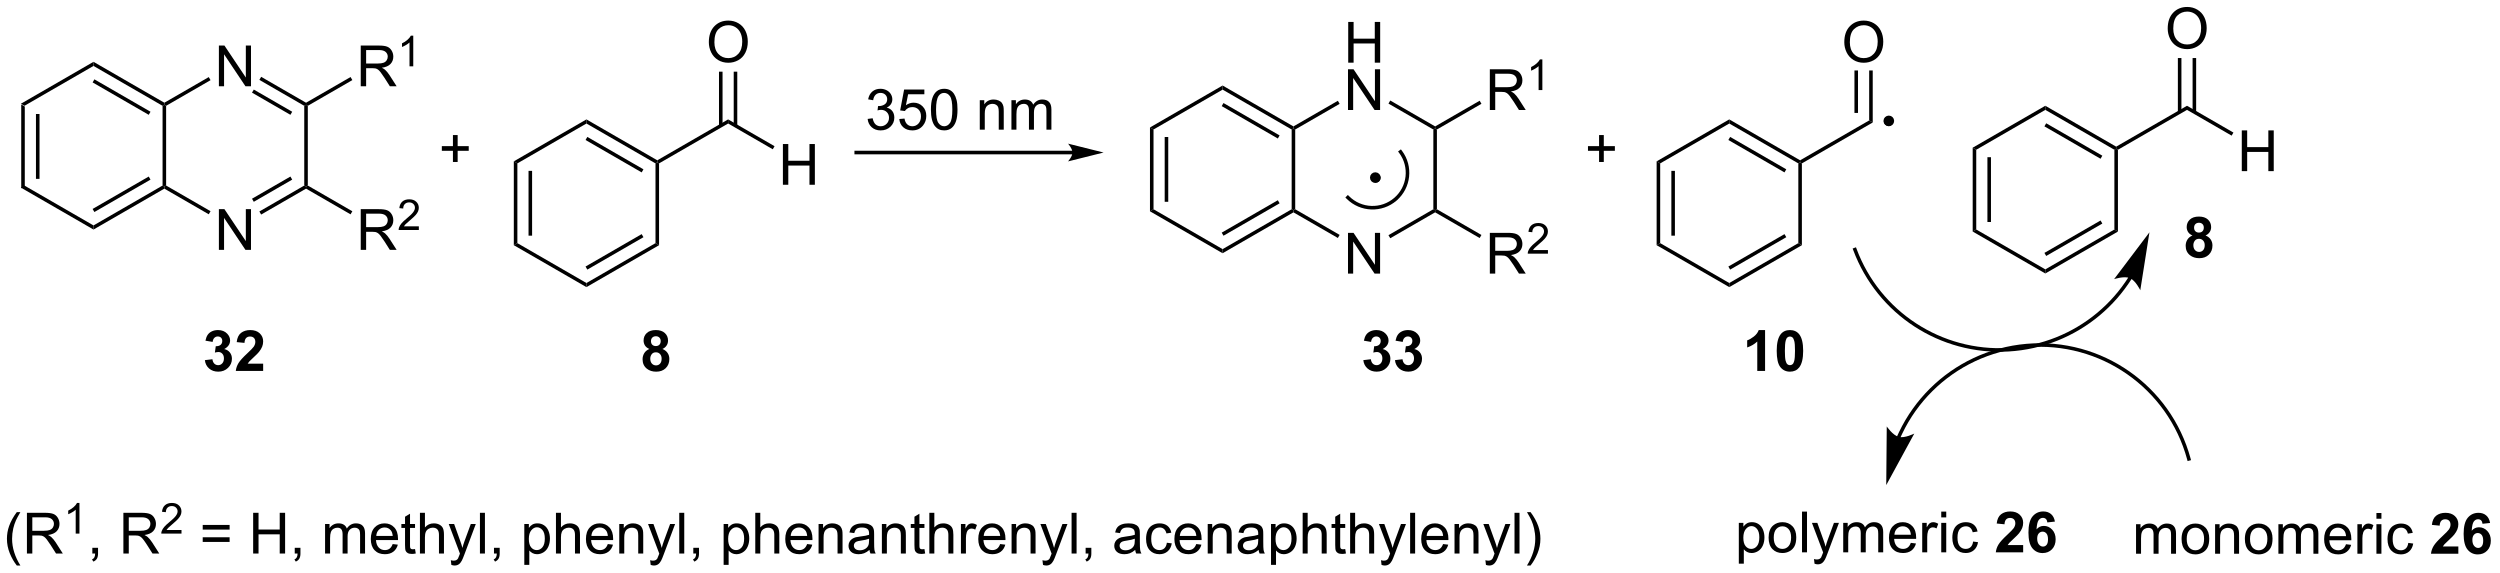 <?xml version="1.0" encoding="UTF-8"?>
<!DOCTYPE svg PUBLIC '-//W3C//DTD SVG 1.0//EN'
          'http://www.w3.org/TR/2001/REC-SVG-20010904/DTD/svg10.dtd'>
<svg stroke-dasharray="none" shape-rendering="auto" xmlns="http://www.w3.org/2000/svg" font-family="'Dialog'" text-rendering="auto" width="964" fill-opacity="1" color-interpolation="auto" color-rendering="auto" preserveAspectRatio="xMidYMid meet" font-size="12px" viewBox="0 0 964 221" fill="black" xmlns:xlink="http://www.w3.org/1999/xlink" stroke="black" image-rendering="auto" stroke-miterlimit="10" stroke-linecap="square" stroke-linejoin="miter" font-style="normal" stroke-width="1" height="221" stroke-dashoffset="0" font-weight="normal" stroke-opacity="1"
><!--Generated by the Batik Graphics2D SVG Generator--><defs id="genericDefs"
  /><g
  ><defs id="defs1"
    ><clipPath clipPathUnits="userSpaceOnUse" id="clipPath1"
      ><path d="M1.144 1.611 L362.305 1.611 L362.305 84.378 L1.144 84.378 L1.144 1.611 Z"
      /></clipPath
      ><clipPath clipPathUnits="userSpaceOnUse" id="clipPath2"
      ><path d="M131.887 262.288 L131.887 342.754 L483.006 342.754 L483.006 262.288 Z"
      /></clipPath
    ></defs
    ><g transform="scale(2.667,2.667) translate(-1.144,-1.611) matrix(1.029,0,0,1.029,-134.515,-268.179)"
    ><path d="M134.818 276.867 L135.318 277.156 L135.318 288.367 L134.818 288.656 ZM136.888 278.206 L136.888 287.316 L137.388 287.316 L137.388 278.206 Z" stroke="none" clip-path="url(#clipPath2)"
    /></g
    ><g transform="matrix(2.743,0,0,2.743,-361.758,-719.439)"
    ><path d="M134.818 288.656 L135.318 288.367 L145.028 293.973 L145.028 294.55 Z" stroke="none" clip-path="url(#clipPath2)"
    /></g
    ><g transform="matrix(2.743,0,0,2.743,-361.758,-719.439)"
    ><path d="M145.028 294.55 L145.028 293.973 L154.737 288.367 L154.987 288.511 L154.987 288.8 ZM145.153 292.087 L153.042 287.533 L152.792 287.1 L144.903 291.654 Z" stroke="none" clip-path="url(#clipPath2)"
    /></g
    ><g transform="matrix(2.743,0,0,2.743,-361.758,-719.439)"
    ><path d="M155.237 288.367 L154.987 288.511 L154.737 288.367 L154.737 277.156 L154.987 277.011 L155.237 277.156 Z" stroke="none" clip-path="url(#clipPath2)"
    /></g
    ><g transform="matrix(2.743,0,0,2.743,-361.758,-719.439)"
    ><path d="M154.987 276.723 L154.987 277.011 L154.737 277.156 L145.028 271.55 L145.028 270.973 ZM153.042 277.99 L145.153 273.435 L144.903 273.868 L152.792 278.423 Z" stroke="none" clip-path="url(#clipPath2)"
    /></g
    ><g transform="matrix(2.743,0,0,2.743,-361.758,-719.439)"
    ><path d="M145.028 270.973 L145.028 271.55 L135.318 277.156 L134.818 276.867 Z" stroke="none" clip-path="url(#clipPath2)"
    /></g
    ><g transform="matrix(2.743,0,0,2.743,-361.758,-719.439)"
    ><path d="M162.655 297.411 L162.655 291.685 L163.434 291.685 L166.442 296.18 L166.442 291.685 L167.168 291.685 L167.168 297.411 L166.39 297.411 L163.382 292.911 L163.382 297.411 L162.655 297.411 Z" stroke="none" clip-path="url(#clipPath2)"
    /></g
    ><g transform="matrix(2.743,0,0,2.743,-361.758,-719.439)"
    ><path d="M162.655 274.411 L162.655 268.685 L163.434 268.685 L166.442 273.18 L166.442 268.685 L167.168 268.685 L167.168 274.411 L166.39 274.411 L163.382 269.911 L163.382 274.411 L162.655 274.411 Z" stroke="none" clip-path="url(#clipPath2)"
    /></g
    ><g transform="matrix(2.743,0,0,2.743,-361.758,-719.439)"
    ><path d="M154.987 288.8 L154.987 288.511 L155.237 288.367 L161.48 291.972 L161.23 292.405 Z" stroke="none" clip-path="url(#clipPath2)"
    /></g
    ><g transform="matrix(2.743,0,0,2.743,-361.758,-719.439)"
    ><path d="M168.596 292.443 L168.346 292.01 L174.655 288.367 L174.905 288.511 L174.905 288.8 ZM167.561 290.65 L172.96 287.533 L172.71 287.1 L167.311 290.217 Z" stroke="none" clip-path="url(#clipPath2)"
    /></g
    ><g transform="matrix(2.743,0,0,2.743,-361.758,-719.439)"
    ><path d="M175.155 288.367 L174.905 288.511 L174.655 288.367 L174.655 277.156 L174.905 277.011 L175.155 277.156 Z" stroke="none" clip-path="url(#clipPath2)"
    /></g
    ><g transform="matrix(2.743,0,0,2.743,-361.758,-719.439)"
    ><path d="M174.905 276.723 L174.905 277.011 L174.655 277.156 L168.346 273.513 L168.596 273.08 ZM172.96 277.99 L167.561 274.873 L167.311 275.306 L172.71 278.423 Z" stroke="none" clip-path="url(#clipPath2)"
    /></g
    ><g transform="matrix(2.743,0,0,2.743,-361.758,-719.439)"
    ><path d="M161.23 273.118 L161.48 273.551 L155.237 277.156 L154.987 277.011 L154.987 276.723 Z" stroke="none" clip-path="url(#clipPath2)"
    /></g
    ><g transform="matrix(2.743,0,0,2.743,-361.758,-719.439)"
    ><path d="M182.595 274.411 L182.595 268.685 L185.134 268.685 Q185.899 268.685 186.298 268.838 Q186.696 268.992 186.933 269.383 Q187.173 269.773 187.173 270.247 Q187.173 270.857 186.777 271.276 Q186.384 271.692 185.558 271.805 Q185.86 271.95 186.017 272.091 Q186.347 272.396 186.644 272.851 L187.642 274.411 L186.689 274.411 L185.931 273.219 Q185.597 272.703 185.381 272.43 Q185.168 272.156 184.999 272.047 Q184.829 271.937 184.652 271.896 Q184.524 271.867 184.23 271.867 L183.353 271.867 L183.353 274.411 L182.595 274.411 ZM183.353 271.211 L184.98 271.211 Q185.501 271.211 185.793 271.104 Q186.087 270.997 186.238 270.76 Q186.392 270.523 186.392 270.247 Q186.392 269.841 186.095 269.581 Q185.8 269.317 185.165 269.317 L183.353 269.317 L183.353 271.211 Z" stroke="none" clip-path="url(#clipPath2)"
    /></g
    ><g transform="matrix(2.743,0,0,2.743,-361.758,-719.439)"
    ><path d="M189.978 271.611 L189.451 271.611 L189.451 268.25 Q189.26 268.432 188.951 268.613 Q188.642 268.795 188.396 268.887 L188.396 268.377 Q188.838 268.168 189.168 267.873 Q189.5 267.576 189.638 267.299 L189.978 267.299 L189.978 271.611 Z" stroke="none" clip-path="url(#clipPath2)"
    /></g
    ><g transform="matrix(2.743,0,0,2.743,-361.758,-719.439)"
    ><path d="M175.155 277.156 L174.905 277.011 L174.905 276.723 L181.165 273.109 L181.415 273.542 Z" stroke="none" clip-path="url(#clipPath2)"
    /></g
    ><g transform="matrix(2.743,0,0,2.743,-361.758,-719.439)"
    ><path d="M182.595 297.411 L182.595 291.685 L185.134 291.685 Q185.899 291.685 186.298 291.838 Q186.696 291.992 186.933 292.383 Q187.173 292.773 187.173 293.247 Q187.173 293.857 186.777 294.276 Q186.384 294.692 185.558 294.805 Q185.86 294.95 186.017 295.091 Q186.347 295.396 186.644 295.851 L187.642 297.411 L186.689 297.411 L185.931 296.219 Q185.597 295.703 185.381 295.43 Q185.168 295.156 184.999 295.047 Q184.829 294.937 184.652 294.896 Q184.524 294.867 184.23 294.867 L183.353 294.867 L183.353 297.411 L182.595 297.411 ZM183.353 294.211 L184.98 294.211 Q185.501 294.211 185.793 294.104 Q186.087 293.997 186.238 293.76 Q186.392 293.523 186.392 293.247 Q186.392 292.841 186.095 292.581 Q185.8 292.317 185.165 292.317 L183.353 292.317 L183.353 294.211 Z" stroke="none" clip-path="url(#clipPath2)"
    /></g
    ><g transform="matrix(2.743,0,0,2.743,-361.758,-719.439)"
    ><path d="M190.763 294.103 L190.763 294.611 L187.924 294.611 Q187.918 294.42 187.986 294.244 Q188.094 293.955 188.332 293.674 Q188.572 293.392 189.023 293.023 Q189.722 292.449 189.969 292.113 Q190.215 291.777 190.215 291.478 Q190.215 291.166 189.99 290.951 Q189.767 290.734 189.406 290.734 Q189.025 290.734 188.797 290.963 Q188.568 291.191 188.566 291.596 L188.023 291.541 Q188.08 290.934 188.443 290.617 Q188.806 290.299 189.418 290.299 Q190.037 290.299 190.396 290.642 Q190.758 290.984 190.758 291.49 Q190.758 291.748 190.652 291.998 Q190.547 292.246 190.301 292.522 Q190.056 292.797 189.488 293.277 Q189.013 293.676 188.879 293.818 Q188.744 293.961 188.656 294.103 L190.763 294.103 Z" stroke="none" clip-path="url(#clipPath2)"
    /></g
    ><g transform="matrix(2.743,0,0,2.743,-361.758,-719.439)"
    ><path d="M174.905 288.8 L174.905 288.511 L175.155 288.367 L181.415 291.981 L181.165 292.414 Z" stroke="none" clip-path="url(#clipPath2)"
    /></g
    ><g transform="matrix(2.743,0,0,2.743,-361.758,-719.439)"
    ><path d="M195.555 285.052 L195.555 283.482 L193.995 283.482 L193.995 282.825 L195.555 282.825 L195.555 281.268 L196.219 281.268 L196.219 282.825 L197.776 282.825 L197.776 283.482 L196.219 283.482 L196.219 285.052 L195.555 285.052 Z" stroke="none" clip-path="url(#clipPath2)"
    /></g
    ><g transform="matrix(2.743,0,0,2.743,-361.758,-719.439)"
    ><path d="M204.114 284.961 L204.614 285.25 L204.614 296.461 L204.114 296.75 ZM206.184 286.3 L206.184 295.41 L206.684 295.41 L206.684 286.3 Z" stroke="none" clip-path="url(#clipPath2)"
    /></g
    ><g transform="matrix(2.743,0,0,2.743,-361.758,-719.439)"
    ><path d="M204.114 296.75 L204.614 296.461 L214.323 302.067 L214.323 302.644 Z" stroke="none" clip-path="url(#clipPath2)"
    /></g
    ><g transform="matrix(2.743,0,0,2.743,-361.758,-719.439)"
    ><path d="M214.323 302.644 L214.323 302.067 L224.032 296.461 L224.532 296.75 ZM214.448 300.182 L222.337 295.627 L222.087 295.194 L214.198 299.749 Z" stroke="none" clip-path="url(#clipPath2)"
    /></g
    ><g transform="matrix(2.743,0,0,2.743,-361.758,-719.439)"
    ><path d="M224.532 296.75 L224.032 296.461 L224.032 285.25 L224.282 285.105 L224.532 285.25 Z" stroke="none" clip-path="url(#clipPath2)"
    /></g
    ><g transform="matrix(2.743,0,0,2.743,-361.758,-719.439)"
    ><path d="M224.282 284.817 L224.282 285.105 L224.032 285.25 L214.323 279.644 L214.323 279.067 ZM222.337 286.084 L214.448 281.529 L214.198 281.962 L222.087 286.517 Z" stroke="none" clip-path="url(#clipPath2)"
    /></g
    ><g transform="matrix(2.743,0,0,2.743,-361.758,-719.439)"
    ><path d="M214.323 279.067 L214.323 279.644 L204.614 285.25 L204.114 284.961 Z" stroke="none" clip-path="url(#clipPath2)"
    /></g
    ><g transform="matrix(2.743,0,0,2.743,-361.758,-719.439)"
    ><path d="M224.532 285.25 L224.282 285.105 L224.282 284.817 L234.242 279.067 L234.242 279.644 Z" stroke="none" clip-path="url(#clipPath2)"
    /></g
    ><g transform="matrix(2.743,0,0,2.743,-361.758,-719.439)"
    ><path d="M231.53 268.216 Q231.53 266.789 232.295 265.985 Q233.061 265.177 234.272 265.177 Q235.064 265.177 235.699 265.557 Q236.337 265.935 236.67 266.612 Q237.006 267.289 237.006 268.149 Q237.006 269.021 236.655 269.708 Q236.303 270.396 235.657 270.75 Q235.014 271.104 234.267 271.104 Q233.459 271.104 232.821 270.714 Q232.186 270.32 231.858 269.646 Q231.53 268.969 231.53 268.216 ZM232.311 268.227 Q232.311 269.263 232.866 269.86 Q233.423 270.453 234.264 270.453 Q235.118 270.453 235.67 269.852 Q236.225 269.25 236.225 268.146 Q236.225 267.445 235.988 266.925 Q235.751 266.404 235.295 266.117 Q234.842 265.828 234.274 265.828 Q233.47 265.828 232.889 266.383 Q232.311 266.935 232.311 268.227 Z" stroke="none" clip-path="url(#clipPath2)"
    /></g
    ><g transform="matrix(2.743,0,0,2.743,-361.758,-719.439)"
    ><path d="M235.527 279.953 L235.527 272.357 L235.027 272.357 L235.027 279.953 ZM233.457 279.953 L233.457 272.357 L232.957 272.357 L232.957 279.953 Z" stroke="none" clip-path="url(#clipPath2)"
    /></g
    ><g transform="matrix(2.743,0,0,2.743,-361.758,-719.439)"
    ><path d="M241.941 288.255 L241.941 282.529 L242.699 282.529 L242.699 284.88 L245.676 284.88 L245.676 282.529 L246.434 282.529 L246.434 288.255 L245.676 288.255 L245.676 285.555 L242.699 285.555 L242.699 288.255 L241.941 288.255 Z" stroke="none" clip-path="url(#clipPath2)"
    /></g
    ><g transform="matrix(2.743,0,0,2.743,-361.758,-719.439)"
    ><path d="M234.242 279.644 L234.242 279.067 L240.767 282.834 L240.517 283.267 Z" stroke="none" clip-path="url(#clipPath2)"
    /></g
    ><g transform="matrix(2.743,0,0,2.743,-361.758,-719.439)"
    ><path d="M282.648 283.473 L252.248 283.473 L251.998 283.473 L251.998 283.973 L252.248 283.973 L282.648 283.973 L282.898 283.973 L282.898 283.473 L282.648 283.473 ZM287.023 283.723 L282.023 282.473 C282.023 282.473 282.648 283.176 282.648 283.723 C282.648 284.27 282.023 284.973 282.023 284.973 Z" stroke="none" clip-path="url(#clipPath2)"
    /></g
    ><g transform="matrix(2.743,0,0,2.743,-361.758,-719.439)"
    ><path d="M293.542 280.198 L294.042 280.486 L294.042 291.698 L293.542 291.986 ZM295.612 281.537 L295.612 290.647 L296.112 290.647 L296.112 281.537 Z" stroke="none" clip-path="url(#clipPath2)"
    /></g
    ><g transform="matrix(2.743,0,0,2.743,-361.758,-719.439)"
    ><path d="M293.542 291.986 L294.042 291.698 L303.752 297.303 L303.752 297.881 Z" stroke="none" clip-path="url(#clipPath2)"
    /></g
    ><g transform="matrix(2.743,0,0,2.743,-361.758,-719.439)"
    ><path d="M303.752 297.881 L303.752 297.303 L313.461 291.698 L313.711 291.842 L313.711 292.131 ZM303.877 295.418 L311.766 290.863 L311.516 290.43 L303.627 294.985 Z" stroke="none" clip-path="url(#clipPath2)"
    /></g
    ><g transform="matrix(2.743,0,0,2.743,-361.758,-719.439)"
    ><path d="M313.961 291.698 L313.711 291.842 L313.461 291.698 L313.461 280.486 L313.711 280.342 L313.961 280.486 Z" stroke="none" clip-path="url(#clipPath2)"
    /></g
    ><g transform="matrix(2.743,0,0,2.743,-361.758,-719.439)"
    ><path d="M313.711 280.053 L313.711 280.342 L313.461 280.486 L303.752 274.881 L303.752 274.303 ZM311.766 281.321 L303.877 276.766 L303.627 277.199 L311.516 281.754 Z" stroke="none" clip-path="url(#clipPath2)"
    /></g
    ><g transform="matrix(2.743,0,0,2.743,-361.758,-719.439)"
    ><path d="M303.752 274.303 L303.752 274.881 L294.042 280.486 L293.542 280.198 Z" stroke="none" clip-path="url(#clipPath2)"
    /></g
    ><g transform="matrix(2.743,0,0,2.743,-361.758,-719.439)"
    ><path d="M321.38 300.742 L321.38 295.015 L322.158 295.015 L325.166 299.51 L325.166 295.015 L325.892 295.015 L325.892 300.742 L325.114 300.742 L322.106 296.242 L322.106 300.742 L321.38 300.742 Z" stroke="none" clip-path="url(#clipPath2)"
    /></g
    ><g transform="matrix(2.743,0,0,2.743,-361.758,-719.439)"
    ><path d="M321.411 271.092 L321.411 265.365 L322.168 265.365 L322.168 267.717 L325.145 267.717 L325.145 265.365 L325.903 265.365 L325.903 271.092 L325.145 271.092 L325.145 268.392 L322.168 268.392 L322.168 271.092 L321.411 271.092 Z" stroke="none" clip-path="url(#clipPath2)"
    /></g
    ><g transform="matrix(2.743,0,0,2.743,-361.758,-719.439)"
    ><path d="M321.38 277.742 L321.38 272.015 L322.158 272.015 L325.166 276.51 L325.166 272.015 L325.892 272.015 L325.892 277.742 L325.114 277.742 L322.106 273.242 L322.106 277.742 L321.38 277.742 Z" stroke="none" clip-path="url(#clipPath2)"
    /></g
    ><g transform="matrix(2.743,0,0,2.743,-361.758,-719.439)"
    ><path d="M313.711 292.131 L313.711 291.842 L313.961 291.698 L320.204 295.303 L319.954 295.736 Z" stroke="none" clip-path="url(#clipPath2)"
    /></g
    ><g transform="matrix(2.743,0,0,2.743,-361.758,-719.439)"
    ><path d="M327.32 295.774 L327.07 295.341 L333.379 291.698 L333.629 291.842 L333.629 292.131 Z" stroke="none" clip-path="url(#clipPath2)"
    /></g
    ><g transform="matrix(2.743,0,0,2.743,-361.758,-719.439)"
    ><path d="M333.879 291.698 L333.629 291.842 L333.379 291.698 L333.379 280.486 L333.629 280.342 L333.879 280.486 Z" stroke="none" clip-path="url(#clipPath2)"
    /></g
    ><g transform="matrix(2.743,0,0,2.743,-361.758,-719.439)"
    ><path d="M333.629 280.053 L333.629 280.342 L333.379 280.486 L327.07 276.844 L327.32 276.411 Z" stroke="none" clip-path="url(#clipPath2)"
    /></g
    ><g transform="matrix(2.743,0,0,2.743,-361.758,-719.439)"
    ><path d="M319.954 276.449 L320.204 276.882 L313.961 280.486 L313.711 280.342 L313.711 280.053 Z" stroke="none" clip-path="url(#clipPath2)"
    /></g
    ><g transform="matrix(2.743,0,0,2.743,-361.758,-719.439)"
    ><path d="M321.185 290.22 C323.1 292.135 326.168 292.245 328.215 290.472 L328.404 290.309 L328.077 289.931 L327.888 290.094 C326.04 291.695 323.268 291.596 321.539 289.867 L321.362 289.69 L321.009 290.044 L321.185 290.22 ZM328.215 290.472 C329.237 289.587 329.832 288.382 329.968 287.124 C330.103 285.866 329.779 284.561 328.969 283.478 L328.819 283.278 L328.419 283.578 L328.569 283.778 C329.302 284.759 329.592 285.938 329.471 287.07 C329.349 288.202 328.814 289.292 327.888 290.094 L327.699 290.258 L328.026 290.636 L328.215 290.472 Z" stroke="none" clip-path="url(#clipPath2)"
    /></g
    ><g transform="matrix(2.743,0,0,2.743,-361.758,-719.439)"
    ><path d="M325.314 287.69 C325.093 287.69 324.914 287.511 324.914 287.29 C324.914 287.069 325.093 286.89 325.314 286.89 C325.535 286.89 325.714 287.069 325.714 287.29 C325.714 287.511 325.535 287.69 325.314 287.69" stroke="none" clip-path="url(#clipPath2)"
    /></g
    ><g stroke-width="0.5" transform="matrix(2.743,0,0,2.743,-361.758,-719.439)" stroke-linejoin="round" stroke-linecap="round"
    ><path fill="none" d="M325.314 287.69 C325.093 287.69 324.914 287.511 324.914 287.29 C324.914 287.069 325.093 286.89 325.314 286.89 C325.535 286.89 325.714 287.069 325.714 287.29 C325.714 287.511 325.535 287.69 325.314 287.69" clip-path="url(#clipPath2)"
    /></g
    ><g transform="matrix(2.743,0,0,2.743,-361.758,-719.439)"
    ><path d="M341.319 277.742 L341.319 272.015 L343.858 272.015 Q344.623 272.015 345.022 272.169 Q345.42 272.323 345.657 272.713 Q345.897 273.104 345.897 273.578 Q345.897 274.187 345.501 274.607 Q345.108 275.023 344.282 275.135 Q344.584 275.281 344.741 275.422 Q345.071 275.726 345.368 276.182 L346.366 277.742 L345.413 277.742 L344.655 276.549 Q344.321 276.034 344.105 275.76 Q343.892 275.487 343.722 275.377 Q343.553 275.268 343.376 275.226 Q343.248 275.198 342.954 275.198 L342.077 275.198 L342.077 277.742 L341.319 277.742 ZM342.077 274.542 L343.704 274.542 Q344.225 274.542 344.517 274.435 Q344.811 274.328 344.962 274.091 Q345.116 273.854 345.116 273.578 Q345.116 273.172 344.819 272.911 Q344.524 272.648 343.889 272.648 L342.077 272.648 L342.077 274.542 Z" stroke="none" clip-path="url(#clipPath2)"
    /></g
    ><g transform="matrix(2.743,0,0,2.743,-361.758,-719.439)"
    ><path d="M348.702 274.942 L348.175 274.942 L348.175 271.581 Q347.984 271.762 347.675 271.944 Q347.366 272.126 347.12 272.217 L347.12 271.708 Q347.562 271.499 347.892 271.204 Q348.224 270.907 348.363 270.63 L348.702 270.63 L348.702 274.942 Z" stroke="none" clip-path="url(#clipPath2)"
    /></g
    ><g transform="matrix(2.743,0,0,2.743,-361.758,-719.439)"
    ><path d="M333.879 280.486 L333.629 280.342 L333.629 280.053 L339.889 276.44 L340.139 276.873 Z" stroke="none" clip-path="url(#clipPath2)"
    /></g
    ><g transform="matrix(2.743,0,0,2.743,-361.758,-719.439)"
    ><path d="M341.319 300.742 L341.319 295.015 L343.858 295.015 Q344.623 295.015 345.022 295.169 Q345.42 295.323 345.657 295.713 Q345.897 296.104 345.897 296.578 Q345.897 297.187 345.501 297.607 Q345.108 298.023 344.282 298.135 Q344.584 298.281 344.741 298.422 Q345.071 298.726 345.368 299.182 L346.366 300.742 L345.413 300.742 L344.655 299.549 Q344.321 299.034 344.105 298.76 Q343.892 298.487 343.722 298.377 Q343.553 298.268 343.376 298.226 Q343.248 298.198 342.954 298.198 L342.077 298.198 L342.077 300.742 L341.319 300.742 ZM342.077 297.542 L343.704 297.542 Q344.225 297.542 344.517 297.435 Q344.811 297.328 344.962 297.091 Q345.116 296.854 345.116 296.578 Q345.116 296.172 344.819 295.911 Q344.524 295.648 343.889 295.648 L342.077 295.648 L342.077 297.542 Z" stroke="none" clip-path="url(#clipPath2)"
    /></g
    ><g transform="matrix(2.743,0,0,2.743,-361.758,-719.439)"
    ><path d="M349.488 297.434 L349.488 297.942 L346.648 297.942 Q346.642 297.751 346.71 297.575 Q346.818 297.286 347.056 297.005 Q347.296 296.723 347.747 296.354 Q348.447 295.78 348.693 295.444 Q348.939 295.108 348.939 294.809 Q348.939 294.497 348.714 294.282 Q348.491 294.065 348.13 294.065 Q347.749 294.065 347.521 294.294 Q347.292 294.522 347.29 294.926 L346.747 294.872 Q346.804 294.264 347.167 293.948 Q347.531 293.63 348.142 293.63 Q348.761 293.63 349.12 293.973 Q349.482 294.315 349.482 294.821 Q349.482 295.079 349.376 295.329 Q349.271 295.577 349.025 295.852 Q348.781 296.128 348.212 296.608 Q347.738 297.007 347.603 297.149 Q347.468 297.292 347.38 297.434 L349.488 297.434 Z" stroke="none" clip-path="url(#clipPath2)"
    /></g
    ><g transform="matrix(2.743,0,0,2.743,-361.758,-719.439)"
    ><path d="M333.629 292.131 L333.629 291.842 L333.879 291.698 L340.139 295.312 L339.889 295.745 Z" stroke="none" clip-path="url(#clipPath2)"
    /></g
    ><g transform="matrix(2.743,0,0,2.743,-361.758,-719.439)"
    ><path d="M356.675 285.052 L356.675 283.482 L355.115 283.482 L355.115 282.825 L356.675 282.825 L356.675 281.268 L357.339 281.268 L357.339 282.825 L358.896 282.825 L358.896 283.482 L357.339 283.482 L357.339 285.052 L356.675 285.052 Z" stroke="none" clip-path="url(#clipPath2)"
    /></g
    ><g transform="matrix(2.743,0,0,2.743,-361.758,-719.439)"
    ><path d="M364.767 284.961 L365.267 285.25 L365.267 296.461 L364.767 296.75 ZM366.837 286.3 L366.837 295.41 L367.337 295.41 L367.337 286.3 Z" stroke="none" clip-path="url(#clipPath2)"
    /></g
    ><g transform="matrix(2.743,0,0,2.743,-361.758,-719.439)"
    ><path d="M364.767 296.75 L365.267 296.461 L374.976 302.067 L374.976 302.644 Z" stroke="none" clip-path="url(#clipPath2)"
    /></g
    ><g transform="matrix(2.743,0,0,2.743,-361.758,-719.439)"
    ><path d="M374.976 302.644 L374.976 302.067 L384.686 296.461 L385.186 296.75 ZM375.101 300.182 L382.991 295.627 L382.741 295.194 L374.851 299.749 Z" stroke="none" clip-path="url(#clipPath2)"
    /></g
    ><g transform="matrix(2.743,0,0,2.743,-361.758,-719.439)"
    ><path d="M385.186 296.75 L384.686 296.461 L384.686 285.25 L384.936 285.105 L385.186 285.25 Z" stroke="none" clip-path="url(#clipPath2)"
    /></g
    ><g transform="matrix(2.743,0,0,2.743,-361.758,-719.439)"
    ><path d="M384.936 284.817 L384.936 285.105 L384.686 285.25 L374.976 279.644 L374.976 279.067 ZM382.991 286.084 L375.101 281.529 L374.851 281.962 L382.741 286.517 Z" stroke="none" clip-path="url(#clipPath2)"
    /></g
    ><g transform="matrix(2.743,0,0,2.743,-361.758,-719.439)"
    ><path d="M374.976 279.067 L374.976 279.644 L365.267 285.25 L364.767 284.961 Z" stroke="none" clip-path="url(#clipPath2)"
    /></g
    ><g transform="matrix(2.743,0,0,2.743,-361.758,-719.439)"
    ><path d="M385.186 285.25 L384.936 285.105 L384.936 284.817 L394.645 279.211 L395.145 279.5 Z" stroke="none" clip-path="url(#clipPath2)"
    /></g
    ><g transform="matrix(2.743,0,0,2.743,-361.758,-719.439)"
    ><path d="M391.148 268.216 Q391.148 266.789 391.913 265.985 Q392.679 265.177 393.89 265.177 Q394.682 265.177 395.317 265.557 Q395.955 265.935 396.288 266.612 Q396.625 267.289 396.625 268.149 Q396.625 269.021 396.273 269.708 Q395.921 270.396 395.276 270.75 Q394.632 271.104 393.885 271.104 Q393.078 271.104 392.44 270.714 Q391.804 270.32 391.476 269.646 Q391.148 268.969 391.148 268.216 ZM391.929 268.227 Q391.929 269.263 392.484 269.86 Q393.041 270.453 393.882 270.453 Q394.736 270.453 395.288 269.852 Q395.843 269.25 395.843 268.146 Q395.843 267.445 395.606 266.925 Q395.369 266.404 394.913 266.117 Q394.46 265.828 393.893 265.828 Q393.088 265.828 392.507 266.383 Q391.929 266.935 391.929 268.227 Z" stroke="none" clip-path="url(#clipPath2)"
    /></g
    ><g transform="matrix(2.743,0,0,2.743,-361.758,-719.439)"
    ><path d="M395.145 279.5 L394.645 279.211 L394.645 272.185 L395.145 272.185 ZM393.075 278.16 L393.075 272.185 L392.575 272.185 L392.575 278.16 Z" stroke="none" clip-path="url(#clipPath2)"
    /></g
    ><g transform="matrix(2.743,0,0,2.743,-361.758,-719.439)"
    ><path d="M397.359 279.73 C397.138 279.73 396.959 279.551 396.959 279.33 C396.959 279.109 397.138 278.93 397.359 278.93 C397.58 278.93 397.759 279.109 397.759 279.33 C397.759 279.551 397.58 279.73 397.359 279.73" stroke="none" clip-path="url(#clipPath2)"
    /></g
    ><g stroke-width="0.5" transform="matrix(2.743,0,0,2.743,-361.758,-719.439)" stroke-linejoin="round" stroke-linecap="round"
    ><path fill="none" d="M397.359 279.73 C397.138 279.73 396.959 279.551 396.959 279.33 C396.959 279.109 397.138 278.93 397.359 278.93 C397.58 278.93 397.759 279.109 397.759 279.33 C397.759 279.551 397.58 279.73 397.359 279.73" clip-path="url(#clipPath2)"
    /></g
    ><g transform="matrix(2.743,0,0,2.743,-361.758,-719.439)"
    ><path d="M432.16 340.122 L432.16 335.974 L432.788 335.974 L432.788 336.555 Q432.983 336.25 433.306 336.065 Q433.631 335.88 434.045 335.88 Q434.506 335.88 434.801 336.073 Q435.097 336.263 435.217 336.607 Q435.709 335.88 436.498 335.88 Q437.116 335.88 437.446 336.221 Q437.78 336.562 437.78 337.273 L437.78 340.122 L437.082 340.122 L437.082 337.508 Q437.082 337.086 437.012 336.901 Q436.944 336.716 436.764 336.604 Q436.584 336.489 436.342 336.489 Q435.905 336.489 435.616 336.781 Q435.327 337.07 435.327 337.711 L435.327 340.122 L434.623 340.122 L434.623 337.427 Q434.623 336.958 434.452 336.724 Q434.28 336.489 433.889 336.489 Q433.592 336.489 433.34 336.646 Q433.09 336.802 432.975 337.104 Q432.863 337.403 432.863 337.969 L432.863 340.122 L432.16 340.122 ZM438.561 338.047 Q438.561 336.896 439.202 336.341 Q439.738 335.88 440.506 335.88 Q441.363 335.88 441.905 336.44 Q442.449 337 442.449 337.989 Q442.449 338.789 442.207 339.25 Q441.967 339.708 441.509 339.963 Q441.051 340.216 440.506 340.216 Q439.637 340.216 439.097 339.659 Q438.561 339.099 438.561 338.047 ZM439.285 338.047 Q439.285 338.844 439.631 339.242 Q439.98 339.638 440.506 339.638 Q441.03 339.638 441.376 339.239 Q441.725 338.841 441.725 338.023 Q441.725 337.255 441.376 336.859 Q441.027 336.461 440.506 336.461 Q439.98 336.461 439.631 336.857 Q439.285 337.25 439.285 338.047 ZM443.273 340.122 L443.273 335.974 L443.906 335.974 L443.906 336.562 Q444.362 335.88 445.226 335.88 Q445.601 335.88 445.914 336.015 Q446.229 336.148 446.385 336.367 Q446.541 336.586 446.604 336.888 Q446.643 337.083 446.643 337.57 L446.643 340.122 L445.94 340.122 L445.94 337.599 Q445.94 337.169 445.856 336.955 Q445.776 336.742 445.567 336.617 Q445.359 336.489 445.078 336.489 Q444.627 336.489 444.302 336.776 Q443.976 337.06 443.976 337.857 L443.976 340.122 L443.273 340.122 ZM447.459 338.047 Q447.459 336.896 448.1 336.341 Q448.637 335.88 449.405 335.88 Q450.262 335.88 450.803 336.44 Q451.347 337 451.347 337.989 Q451.347 338.789 451.105 339.25 Q450.866 339.708 450.407 339.963 Q449.949 340.216 449.405 340.216 Q448.535 340.216 447.996 339.659 Q447.459 339.099 447.459 338.047 ZM448.183 338.047 Q448.183 338.844 448.53 339.242 Q448.879 339.638 449.405 339.638 Q449.928 339.638 450.274 339.239 Q450.623 338.841 450.623 338.023 Q450.623 337.255 450.274 336.859 Q449.926 336.461 449.405 336.461 Q448.879 336.461 448.53 336.857 Q448.183 337.25 448.183 338.047 ZM452.172 340.122 L452.172 335.974 L452.799 335.974 L452.799 336.555 Q452.995 336.25 453.317 336.065 Q453.643 335.88 454.057 335.88 Q454.518 335.88 454.812 336.073 Q455.109 336.263 455.229 336.607 Q455.721 335.88 456.51 335.88 Q457.127 335.88 457.458 336.221 Q457.791 336.562 457.791 337.273 L457.791 340.122 L457.094 340.122 L457.094 337.508 Q457.094 337.086 457.023 336.901 Q456.955 336.716 456.776 336.604 Q456.596 336.489 456.354 336.489 Q455.916 336.489 455.627 336.781 Q455.338 337.07 455.338 337.711 L455.338 340.122 L454.635 340.122 L454.635 337.427 Q454.635 336.958 454.463 336.724 Q454.291 336.489 453.901 336.489 Q453.604 336.489 453.351 336.646 Q453.101 336.802 452.987 337.104 Q452.875 337.403 452.875 337.969 L452.875 340.122 L452.172 340.122 ZM461.674 338.786 L462.401 338.875 Q462.229 339.513 461.763 339.864 Q461.299 340.216 460.578 340.216 Q459.666 340.216 459.133 339.656 Q458.601 339.094 458.601 338.083 Q458.601 337.036 459.14 336.458 Q459.68 335.88 460.539 335.88 Q461.37 335.88 461.896 336.448 Q462.424 337.013 462.424 338.039 Q462.424 338.101 462.422 338.226 L459.328 338.226 Q459.367 338.911 459.713 339.276 Q460.062 339.638 460.58 339.638 Q460.969 339.638 461.242 339.435 Q461.515 339.232 461.674 338.786 ZM459.367 337.648 L461.682 337.648 Q461.635 337.125 461.416 336.864 Q461.08 336.458 460.547 336.458 Q460.062 336.458 459.731 336.784 Q459.401 337.107 459.367 337.648 ZM463.277 340.122 L463.277 335.974 L463.91 335.974 L463.91 336.601 Q464.152 336.161 464.355 336.021 Q464.561 335.88 464.808 335.88 Q465.163 335.88 465.53 336.107 L465.288 336.758 Q465.03 336.607 464.772 336.607 Q464.543 336.607 464.358 336.745 Q464.176 336.883 464.097 337.13 Q463.98 337.505 463.98 337.95 L463.98 340.122 L463.277 340.122 ZM465.952 335.203 L465.952 334.396 L466.655 334.396 L466.655 335.203 L465.952 335.203 ZM465.952 340.122 L465.952 335.974 L466.655 335.974 L466.655 340.122 L465.952 340.122 ZM470.432 338.601 L471.125 338.692 Q471.01 339.406 470.544 339.812 Q470.078 340.216 469.398 340.216 Q468.547 340.216 468.028 339.659 Q467.51 339.101 467.51 338.062 Q467.51 337.39 467.731 336.888 Q467.955 336.383 468.411 336.133 Q468.867 335.88 469.401 335.88 Q470.078 335.88 470.508 336.221 Q470.937 336.562 471.057 337.192 L470.375 337.297 Q470.276 336.88 470.028 336.669 Q469.781 336.458 469.43 336.458 Q468.898 336.458 468.565 336.838 Q468.234 337.219 468.234 338.044 Q468.234 338.88 468.555 339.26 Q468.875 339.638 469.39 339.638 Q469.805 339.638 470.08 339.385 Q470.359 339.13 470.432 338.601 Z" stroke="none" clip-path="url(#clipPath2)"
    /></g
    ><g transform="matrix(2.743,0,0,2.743,-361.758,-719.439)"
    ><path d="M477.467 339.101 L477.467 340.122 L473.621 340.122 Q473.683 339.544 473.996 339.026 Q474.308 338.508 475.23 337.653 Q475.972 336.961 476.139 336.716 Q476.366 336.375 476.366 336.044 Q476.366 335.677 476.168 335.479 Q475.972 335.281 475.623 335.281 Q475.28 335.281 475.077 335.489 Q474.873 335.695 474.842 336.177 L473.748 336.067 Q473.847 335.161 474.363 334.768 Q474.879 334.372 475.652 334.372 Q476.498 334.372 476.983 334.83 Q477.467 335.286 477.467 335.966 Q477.467 336.351 477.329 336.703 Q477.191 337.052 476.889 337.435 Q476.691 337.687 476.17 338.164 Q475.652 338.64 475.511 338.797 Q475.373 338.953 475.288 339.101 L477.467 339.101 ZM481.929 335.797 L480.867 335.914 Q480.828 335.586 480.664 335.43 Q480.5 335.273 480.237 335.273 Q479.89 335.273 479.648 335.586 Q479.409 335.898 479.346 336.888 Q479.757 336.403 480.367 336.403 Q481.054 336.403 481.544 336.927 Q482.034 337.45 482.034 338.278 Q482.034 339.156 481.518 339.69 Q481.002 340.221 480.195 340.221 Q479.328 340.221 478.768 339.547 Q478.211 338.872 478.211 337.336 Q478.211 335.763 478.791 335.067 Q479.375 334.372 480.304 334.372 Q480.955 334.372 481.382 334.737 Q481.812 335.101 481.929 335.797 ZM479.44 338.192 Q479.44 338.726 479.685 339.018 Q479.932 339.31 480.25 339.31 Q480.554 339.31 480.757 339.073 Q480.961 338.833 480.961 338.289 Q480.961 337.732 480.742 337.471 Q480.523 337.211 480.195 337.211 Q479.877 337.211 479.659 337.461 Q479.44 337.708 479.44 338.192 Z" stroke="none" clip-path="url(#clipPath2)"
    /></g
    ><g transform="matrix(2.743,0,0,2.743,-361.758,-719.439)"
    ><path d="M376.32 341.521 L376.32 335.782 L376.961 335.782 L376.961 336.321 Q377.188 336.003 377.471 335.847 Q377.758 335.688 378.164 335.688 Q378.695 335.688 379.102 335.961 Q379.508 336.235 379.714 336.732 Q379.922 337.23 379.922 337.823 Q379.922 338.461 379.693 338.972 Q379.464 339.48 379.029 339.753 Q378.594 340.024 378.112 340.024 Q377.761 340.024 377.482 339.875 Q377.203 339.727 377.024 339.5 L377.024 341.521 L376.32 341.521 ZM376.956 337.878 Q376.956 338.68 377.279 339.063 Q377.604 339.446 378.065 339.446 Q378.534 339.446 378.867 339.05 Q379.203 338.651 379.203 337.821 Q379.203 337.026 378.875 336.633 Q378.55 336.237 378.096 336.237 Q377.649 336.237 377.302 336.659 Q376.956 337.079 376.956 337.878 ZM380.507 337.855 Q380.507 336.704 381.147 336.149 Q381.684 335.688 382.452 335.688 Q383.309 335.688 383.85 336.248 Q384.395 336.808 384.395 337.797 Q384.395 338.597 384.152 339.058 Q383.913 339.516 383.455 339.771 Q382.996 340.024 382.452 340.024 Q381.582 340.024 381.043 339.467 Q380.507 338.907 380.507 337.855 ZM381.231 337.855 Q381.231 338.651 381.577 339.05 Q381.926 339.446 382.452 339.446 Q382.975 339.446 383.322 339.047 Q383.671 338.649 383.671 337.831 Q383.671 337.063 383.322 336.667 Q382.973 336.269 382.452 336.269 Q381.926 336.269 381.577 336.664 Q381.231 337.058 381.231 337.855 ZM385.203 339.93 L385.203 334.204 L385.906 334.204 L385.906 339.93 L385.203 339.93 ZM386.965 341.529 L386.887 340.868 Q387.116 340.93 387.288 340.93 Q387.522 340.93 387.663 340.852 Q387.803 340.774 387.895 340.633 Q387.96 340.529 388.108 340.11 Q388.129 340.053 388.171 339.938 L386.598 335.782 L387.356 335.782 L388.218 338.183 Q388.387 338.641 388.52 339.144 Q388.639 338.659 388.809 338.198 L389.694 335.782 L390.397 335.782 L388.819 340 Q388.567 340.685 388.426 340.943 Q388.238 341.289 387.996 341.451 Q387.754 341.615 387.418 341.615 Q387.215 341.615 386.965 341.529 ZM390.996 339.93 L390.996 335.782 L391.624 335.782 L391.624 336.362 Q391.819 336.058 392.142 335.873 Q392.468 335.688 392.882 335.688 Q393.343 335.688 393.637 335.881 Q393.934 336.071 394.053 336.414 Q394.546 335.688 395.335 335.688 Q395.952 335.688 396.283 336.029 Q396.616 336.37 396.616 337.081 L396.616 339.93 L395.918 339.93 L395.918 337.315 Q395.918 336.894 395.848 336.709 Q395.78 336.524 395.6 336.412 Q395.421 336.297 395.178 336.297 Q394.741 336.297 394.452 336.589 Q394.163 336.878 394.163 337.519 L394.163 339.93 L393.46 339.93 L393.46 337.235 Q393.46 336.766 393.288 336.532 Q393.116 336.297 392.725 336.297 Q392.428 336.297 392.176 336.454 Q391.926 336.61 391.811 336.912 Q391.699 337.211 391.699 337.776 L391.699 339.93 L390.996 339.93 ZM400.499 338.594 L401.225 338.683 Q401.053 339.321 400.587 339.672 Q400.124 340.024 399.402 340.024 Q398.491 340.024 397.957 339.464 Q397.426 338.901 397.426 337.891 Q397.426 336.844 397.965 336.266 Q398.504 335.688 399.363 335.688 Q400.194 335.688 400.72 336.256 Q401.249 336.821 401.249 337.847 Q401.249 337.909 401.246 338.034 L398.152 338.034 Q398.192 338.719 398.538 339.084 Q398.887 339.446 399.405 339.446 Q399.793 339.446 400.067 339.243 Q400.34 339.039 400.499 338.594 ZM398.192 337.456 L400.507 337.456 Q400.46 336.933 400.241 336.672 Q399.905 336.266 399.371 336.266 Q398.887 336.266 398.556 336.592 Q398.225 336.914 398.192 337.456 ZM402.102 339.93 L402.102 335.782 L402.735 335.782 L402.735 336.409 Q402.977 335.969 403.18 335.829 Q403.386 335.688 403.633 335.688 Q403.987 335.688 404.354 335.914 L404.112 336.565 Q403.854 336.414 403.596 336.414 Q403.367 336.414 403.182 336.553 Q403 336.69 402.922 336.938 Q402.805 337.313 402.805 337.758 L402.805 339.93 L402.102 339.93 ZM404.776 335.011 L404.776 334.204 L405.479 334.204 L405.479 335.011 L404.776 335.011 ZM404.776 339.93 L404.776 335.782 L405.479 335.782 L405.479 339.93 L404.776 339.93 ZM409.257 338.409 L409.949 338.5 Q409.835 339.214 409.369 339.62 Q408.902 340.024 408.223 340.024 Q407.371 340.024 406.853 339.467 Q406.335 338.909 406.335 337.87 Q406.335 337.198 406.556 336.696 Q406.78 336.19 407.236 335.94 Q407.692 335.688 408.225 335.688 Q408.902 335.688 409.332 336.029 Q409.762 336.37 409.882 337 L409.199 337.105 Q409.1 336.688 408.853 336.477 Q408.606 336.266 408.254 336.266 Q407.723 336.266 407.389 336.646 Q407.059 337.026 407.059 337.852 Q407.059 338.688 407.379 339.068 Q407.699 339.446 408.215 339.446 Q408.629 339.446 408.905 339.193 Q409.184 338.938 409.257 338.409 Z" stroke="none" clip-path="url(#clipPath2)"
    /></g
    ><g transform="matrix(2.743,0,0,2.743,-361.758,-719.439)"
    ><path d="M416.292 338.909 L416.292 339.93 L412.445 339.93 Q412.508 339.352 412.82 338.834 Q413.133 338.315 414.055 337.461 Q414.797 336.769 414.964 336.524 Q415.19 336.183 415.19 335.852 Q415.19 335.485 414.992 335.287 Q414.797 335.089 414.448 335.089 Q414.104 335.089 413.901 335.297 Q413.698 335.503 413.667 335.985 L412.573 335.875 Q412.672 334.969 413.188 334.576 Q413.703 334.18 414.477 334.18 Q415.323 334.18 415.807 334.639 Q416.292 335.094 416.292 335.774 Q416.292 336.159 416.154 336.511 Q416.016 336.86 415.714 337.243 Q415.516 337.495 414.995 337.972 Q414.477 338.448 414.336 338.605 Q414.198 338.761 414.112 338.909 L416.292 338.909 ZM420.754 335.605 L419.692 335.722 Q419.652 335.394 419.488 335.237 Q419.324 335.081 419.061 335.081 Q418.715 335.081 418.473 335.394 Q418.233 335.706 418.171 336.696 Q418.582 336.211 419.192 336.211 Q419.879 336.211 420.369 336.735 Q420.858 337.258 420.858 338.086 Q420.858 338.964 420.343 339.498 Q419.827 340.029 419.02 340.029 Q418.152 340.029 417.593 339.355 Q417.035 338.68 417.035 337.144 Q417.035 335.571 417.616 334.875 Q418.199 334.18 419.129 334.18 Q419.78 334.18 420.207 334.545 Q420.637 334.909 420.754 335.605 ZM418.264 338 Q418.264 338.534 418.509 338.826 Q418.757 339.118 419.074 339.118 Q419.379 339.118 419.582 338.881 Q419.785 338.641 419.785 338.097 Q419.785 337.539 419.567 337.279 Q419.348 337.019 419.02 337.019 Q418.702 337.019 418.483 337.269 Q418.264 337.516 418.264 338 Z" stroke="none" clip-path="url(#clipPath2)"
    /></g
    ><g transform="matrix(2.743,0,0,2.743,-361.758,-719.439)"
    ><path d="M253.854 279 L254.557 278.906 Q254.68 279.505 254.969 279.768 Q255.261 280.031 255.68 280.031 Q256.175 280.031 256.516 279.687 Q256.859 279.344 256.859 278.836 Q256.859 278.351 256.542 278.039 Q256.227 277.724 255.737 277.724 Q255.539 277.724 255.242 277.802 L255.32 277.185 Q255.391 277.192 255.432 277.192 Q255.883 277.192 256.242 276.958 Q256.602 276.724 256.602 276.234 Q256.602 275.849 256.339 275.596 Q256.078 275.341 255.664 275.341 Q255.253 275.341 254.979 275.599 Q254.706 275.856 254.628 276.372 L253.924 276.247 Q254.055 275.539 254.511 275.151 Q254.969 274.763 255.649 274.763 Q256.117 274.763 256.51 274.963 Q256.906 275.164 257.115 275.513 Q257.323 275.859 257.323 276.25 Q257.323 276.622 257.123 276.927 Q256.925 277.231 256.534 277.411 Q257.042 277.528 257.323 277.898 Q257.604 278.265 257.604 278.82 Q257.604 279.57 257.057 280.094 Q256.51 280.614 255.674 280.614 Q254.922 280.614 254.422 280.166 Q253.924 279.716 253.854 279 ZM258.301 279.013 L259.038 278.95 Q259.121 279.489 259.418 279.76 Q259.717 280.031 260.139 280.031 Q260.647 280.031 260.999 279.648 Q261.35 279.265 261.35 278.633 Q261.35 278.031 261.012 277.685 Q260.676 277.336 260.129 277.336 Q259.788 277.336 259.514 277.492 Q259.241 277.646 259.085 277.89 L258.426 277.804 L258.981 274.864 L261.827 274.864 L261.827 275.536 L259.543 275.536 L259.233 277.075 Q259.749 276.716 260.317 276.716 Q261.067 276.716 261.582 277.237 Q262.098 277.755 262.098 278.57 Q262.098 279.349 261.645 279.914 Q261.092 280.612 260.139 280.612 Q259.358 280.612 258.863 280.174 Q258.371 279.734 258.301 279.013 ZM262.75 277.687 Q262.75 276.672 262.958 276.054 Q263.167 275.435 263.578 275.099 Q263.992 274.763 264.617 274.763 Q265.078 274.763 265.425 274.948 Q265.774 275.133 266 275.484 Q266.227 275.833 266.354 276.336 Q266.485 276.836 266.485 277.687 Q266.485 278.695 266.276 279.315 Q266.07 279.935 265.656 280.273 Q265.245 280.612 264.617 280.612 Q263.789 280.612 263.315 280.015 Q262.75 279.302 262.75 277.687 ZM263.471 277.687 Q263.471 279.099 263.802 279.565 Q264.133 280.031 264.617 280.031 Q265.102 280.031 265.43 279.562 Q265.76 279.094 265.76 277.687 Q265.76 276.273 265.43 275.81 Q265.102 275.344 264.61 275.344 Q264.125 275.344 263.836 275.755 Q263.471 276.278 263.471 277.687 ZM269.617 280.513 L269.617 276.364 L270.25 276.364 L270.25 276.953 Q270.706 276.271 271.57 276.271 Q271.945 276.271 272.258 276.406 Q272.573 276.539 272.729 276.758 Q272.885 276.976 272.948 277.278 Q272.987 277.474 272.987 277.961 L272.987 280.513 L272.284 280.513 L272.284 277.989 Q272.284 277.56 272.201 277.346 Q272.12 277.133 271.911 277.008 Q271.703 276.88 271.422 276.88 Q270.971 276.88 270.646 277.166 Q270.32 277.45 270.32 278.247 L270.32 280.513 L269.617 280.513 ZM274.067 280.513 L274.067 276.364 L274.694 276.364 L274.694 276.945 Q274.889 276.64 275.212 276.455 Q275.538 276.271 275.952 276.271 Q276.413 276.271 276.707 276.463 Q277.004 276.653 277.124 276.997 Q277.616 276.271 278.405 276.271 Q279.022 276.271 279.353 276.612 Q279.686 276.953 279.686 277.664 L279.686 280.513 L278.988 280.513 L278.988 277.898 Q278.988 277.476 278.918 277.291 Q278.85 277.106 278.671 276.995 Q278.491 276.88 278.249 276.88 Q277.811 276.88 277.522 277.172 Q277.233 277.461 277.233 278.101 L277.233 280.513 L276.53 280.513 L276.53 277.817 Q276.53 277.349 276.358 277.114 Q276.186 276.88 275.796 276.88 Q275.499 276.88 275.246 277.036 Q274.996 277.192 274.882 277.495 Q274.77 277.794 274.77 278.359 L274.77 280.513 L274.067 280.513 Z" stroke="none" clip-path="url(#clipPath2)"
    /></g
    ><g transform="matrix(2.743,0,0,2.743,-361.758,-719.439)"
    ><path d="M160.684 312.909 L161.746 312.781 Q161.796 313.187 162.017 313.404 Q162.241 313.617 162.559 313.617 Q162.897 313.617 163.129 313.359 Q163.363 313.101 163.363 312.664 Q163.363 312.25 163.139 312.008 Q162.918 311.765 162.597 311.765 Q162.387 311.765 162.092 311.846 L162.215 310.953 Q162.66 310.963 162.894 310.76 Q163.129 310.555 163.129 310.213 Q163.129 309.924 162.957 309.752 Q162.785 309.58 162.499 309.58 Q162.217 309.58 162.017 309.776 Q161.819 309.971 161.777 310.346 L160.764 310.174 Q160.871 309.656 161.082 309.346 Q161.296 309.034 161.676 308.857 Q162.059 308.68 162.53 308.68 Q163.34 308.68 163.827 309.195 Q164.23 309.617 164.23 310.148 Q164.23 310.901 163.405 311.351 Q163.897 311.455 164.191 311.823 Q164.488 312.19 164.488 312.711 Q164.488 313.463 163.936 313.997 Q163.387 314.529 162.566 314.529 Q161.788 314.529 161.275 314.08 Q160.764 313.633 160.684 312.909 ZM168.877 313.409 L168.877 314.43 L165.031 314.43 Q165.094 313.851 165.406 313.333 Q165.719 312.815 166.641 311.961 Q167.383 311.268 167.549 311.023 Q167.776 310.682 167.776 310.351 Q167.776 309.984 167.578 309.786 Q167.383 309.588 167.034 309.588 Q166.69 309.588 166.487 309.797 Q166.284 310.002 166.252 310.484 L165.159 310.375 Q165.258 309.469 165.773 309.075 Q166.289 308.68 167.062 308.68 Q167.909 308.68 168.393 309.138 Q168.877 309.594 168.877 310.273 Q168.877 310.659 168.739 311.01 Q168.601 311.359 168.299 311.742 Q168.101 311.995 167.581 312.471 Q167.062 312.948 166.922 313.104 Q166.784 313.26 166.698 313.409 L168.877 313.409 Z" stroke="none" clip-path="url(#clipPath2)"
    /></g
    ><g transform="matrix(2.743,0,0,2.743,-361.758,-719.439)"
    ><path d="M223.169 311.338 Q222.745 311.159 222.549 310.846 Q222.357 310.531 222.357 310.156 Q222.357 309.515 222.805 309.099 Q223.253 308.68 224.076 308.68 Q224.893 308.68 225.344 309.099 Q225.794 309.515 225.794 310.156 Q225.794 310.555 225.586 310.864 Q225.38 311.174 225.005 311.338 Q225.482 311.531 225.729 311.898 Q225.979 312.265 225.979 312.745 Q225.979 313.539 225.471 314.036 Q224.966 314.531 224.128 314.531 Q223.346 314.531 222.826 314.12 Q222.214 313.635 222.214 312.791 Q222.214 312.328 222.443 311.94 Q222.674 311.549 223.169 311.338 ZM223.396 310.234 Q223.396 310.562 223.581 310.747 Q223.768 310.93 224.076 310.93 Q224.388 310.93 224.576 310.745 Q224.763 310.557 224.763 310.229 Q224.763 309.922 224.578 309.737 Q224.393 309.549 224.089 309.549 Q223.771 309.549 223.583 309.737 Q223.396 309.924 223.396 310.234 ZM223.294 312.687 Q223.294 313.14 223.526 313.396 Q223.76 313.648 224.107 313.648 Q224.448 313.648 224.669 313.404 Q224.893 313.159 224.893 312.698 Q224.893 312.297 224.667 312.052 Q224.44 311.807 224.091 311.807 Q223.69 311.807 223.492 312.086 Q223.294 312.362 223.294 312.687 Z" stroke="none" clip-path="url(#clipPath2)"
    /></g
    ><g transform="matrix(2.743,0,0,2.743,-361.758,-719.439)"
    ><path d="M323.533 312.909 L324.595 312.781 Q324.644 313.187 324.866 313.404 Q325.09 313.617 325.408 313.617 Q325.746 313.617 325.978 313.359 Q326.212 313.101 326.212 312.664 Q326.212 312.25 325.988 312.008 Q325.767 311.765 325.447 311.765 Q325.236 311.765 324.941 311.846 L325.064 310.953 Q325.509 310.963 325.743 310.76 Q325.978 310.555 325.978 310.213 Q325.978 309.924 325.806 309.752 Q325.634 309.58 325.348 309.58 Q325.066 309.58 324.866 309.776 Q324.668 309.971 324.626 310.346 L323.613 310.174 Q323.72 309.656 323.931 309.346 Q324.144 309.034 324.525 308.857 Q324.908 308.68 325.379 308.68 Q326.189 308.68 326.676 309.195 Q327.079 309.617 327.079 310.148 Q327.079 310.901 326.254 311.351 Q326.746 311.455 327.04 311.823 Q327.337 312.19 327.337 312.711 Q327.337 313.463 326.785 313.997 Q326.236 314.529 325.415 314.529 Q324.637 314.529 324.124 314.08 Q323.613 313.633 323.533 312.909 ZM327.982 312.909 L329.044 312.781 Q329.094 313.187 329.315 313.404 Q329.539 313.617 329.857 313.617 Q330.195 313.617 330.427 313.359 Q330.661 313.101 330.661 312.664 Q330.661 312.25 330.437 312.008 Q330.216 311.765 329.896 311.765 Q329.685 311.765 329.391 311.846 L329.513 310.953 Q329.958 310.963 330.193 310.76 Q330.427 310.555 330.427 310.213 Q330.427 309.924 330.255 309.752 Q330.083 309.58 329.797 309.58 Q329.516 309.58 329.315 309.776 Q329.117 309.971 329.075 310.346 L328.062 310.174 Q328.169 309.656 328.38 309.346 Q328.594 309.034 328.974 308.857 Q329.357 308.68 329.828 308.68 Q330.638 308.68 331.125 309.195 Q331.529 309.617 331.529 310.148 Q331.529 310.901 330.703 311.351 Q331.195 311.455 331.49 311.823 Q331.786 312.19 331.786 312.711 Q331.786 313.463 331.234 313.997 Q330.685 314.529 329.865 314.529 Q329.086 314.529 328.573 314.08 Q328.062 313.633 327.982 312.909 Z" stroke="none" clip-path="url(#clipPath2)"
    /></g
    ><g transform="matrix(2.743,0,0,2.743,-361.758,-719.439)"
    ><path d="M380.011 314.43 L378.914 314.43 L378.914 310.291 Q378.313 310.854 377.495 311.125 L377.495 310.127 Q377.925 309.987 378.427 309.596 Q378.933 309.203 379.12 308.68 L380.011 308.68 L380.011 314.43 ZM383.507 308.68 Q384.34 308.68 384.809 309.273 Q385.366 309.976 385.366 311.604 Q385.366 313.229 384.804 313.94 Q384.34 314.529 383.507 314.529 Q382.671 314.529 382.158 313.885 Q381.647 313.242 381.647 311.594 Q381.647 309.976 382.21 309.265 Q382.676 308.68 383.507 308.68 ZM383.507 309.588 Q383.309 309.588 383.153 309.716 Q382.996 309.844 382.91 310.172 Q382.796 310.596 382.796 311.604 Q382.796 312.612 382.897 312.989 Q382.999 313.367 383.153 313.492 Q383.309 313.617 383.507 313.617 Q383.707 313.617 383.863 313.489 Q384.02 313.362 384.106 313.034 Q384.218 312.612 384.218 311.604 Q384.218 310.596 384.116 310.221 Q384.015 309.844 383.861 309.716 Q383.707 309.588 383.507 309.588 Z" stroke="none" clip-path="url(#clipPath2)"
    /></g
    ><g transform="matrix(2.743,0,0,2.743,-361.758,-719.439)"
    ><path d="M399.024 323.824 L399.024 323.823 L399.023 323.825 L399.027 323.816 C399.034 323.799 399.042 323.781 399.05 323.764 C399.066 323.728 399.082 323.693 399.098 323.658 C399.161 323.516 399.226 323.377 399.293 323.237 C400.359 321.005 401.799 318.989 403.531 317.268 C406.994 313.826 411.63 311.561 416.799 311.114 C421.967 310.667 426.923 312.101 430.926 314.897 C434.93 317.693 437.983 321.852 439.343 326.858 L439.408 327.099 L439.891 326.968 L439.825 326.727 C438.435 321.608 435.312 317.35 431.212 314.487 C427.113 311.624 422.04 310.158 416.755 310.616 C411.47 311.073 406.725 313.389 403.178 316.913 C401.405 318.675 399.933 320.738 398.842 323.022 C398.774 323.164 398.707 323.308 398.642 323.452 C398.625 323.488 398.609 323.524 398.593 323.561 C398.585 323.579 398.577 323.597 398.569 323.615 L398.567 323.619 L398.569 323.616 L398.567 323.62 L398.465 323.849 L398.922 324.052 L399.024 323.824 ZM397.045 330.474 L400.988 323.231 C400.988 323.231 399.648 323.917 398.801 323.697 C397.954 323.478 397.116 322.228 397.116 322.228 Z" stroke="none" clip-path="url(#clipPath2)"
    /></g
    ><g transform="matrix(2.743,0,0,2.743,-361.758,-719.439)"
    ><path d="M134.247 341.781 Q133.664 341.047 133.26 340.063 Q132.859 339.076 132.859 338.021 Q132.859 337.091 133.161 336.24 Q133.513 335.253 134.247 334.271 L134.75 334.271 Q134.279 335.084 134.125 335.432 Q133.888 335.971 133.75 336.557 Q133.583 337.287 133.583 338.026 Q133.583 339.904 134.75 341.781 L134.247 341.781 ZM135.669 340.096 L135.669 334.37 L138.208 334.37 Q138.974 334.37 139.372 334.524 Q139.771 334.677 140.008 335.068 Q140.247 335.459 140.247 335.932 Q140.247 336.542 139.852 336.961 Q139.458 337.378 138.633 337.49 Q138.935 337.636 139.091 337.776 Q139.422 338.081 139.719 338.537 L140.716 340.096 L139.763 340.096 L139.005 338.904 Q138.672 338.388 138.456 338.115 Q138.242 337.841 138.073 337.732 Q137.904 337.623 137.727 337.581 Q137.599 337.552 137.305 337.552 L136.427 337.552 L136.427 340.096 L135.669 340.096 ZM136.427 336.896 L138.055 336.896 Q138.576 336.896 138.867 336.789 Q139.161 336.682 139.312 336.445 Q139.466 336.209 139.466 335.932 Q139.466 335.526 139.169 335.266 Q138.875 335.003 138.24 335.003 L136.427 335.003 L136.427 336.896 Z" stroke="none" clip-path="url(#clipPath2)"
    /></g
    ><g transform="matrix(2.743,0,0,2.743,-361.758,-719.439)"
    ><path d="M143.053 337.296 L142.525 337.296 L142.525 333.935 Q142.334 334.117 142.025 334.298 Q141.717 334.48 141.471 334.572 L141.471 334.062 Q141.912 333.853 142.242 333.558 Q142.574 333.261 142.713 332.984 L143.053 332.984 L143.053 337.296 Z" stroke="none" clip-path="url(#clipPath2)"
    /></g
    ><g transform="matrix(2.743,0,0,2.743,-361.758,-719.439)"
    ><path d="M144.864 340.096 L144.864 339.294 L145.666 339.294 L145.666 340.096 Q145.666 340.539 145.51 340.81 Q145.354 341.081 145.013 341.229 L144.817 340.93 Q145.041 340.831 145.146 340.641 Q145.252 340.453 145.263 340.096 L144.864 340.096 ZM149.229 340.096 L149.229 334.37 L151.768 334.37 Q152.534 334.37 152.932 334.524 Q153.331 334.677 153.567 335.068 Q153.807 335.459 153.807 335.932 Q153.807 336.542 153.411 336.961 Q153.018 337.378 152.192 337.49 Q152.494 337.636 152.651 337.776 Q152.982 338.081 153.278 338.537 L154.276 340.096 L153.323 340.096 L152.565 338.904 Q152.232 338.388 152.015 338.115 Q151.802 337.841 151.633 337.732 Q151.463 337.623 151.286 337.581 Q151.159 337.552 150.864 337.552 L149.987 337.552 L149.987 340.096 L149.229 340.096 ZM149.987 336.896 L151.614 336.896 Q152.135 336.896 152.427 336.789 Q152.721 336.682 152.872 336.445 Q153.026 336.209 153.026 335.932 Q153.026 335.526 152.729 335.266 Q152.435 335.003 151.799 335.003 L149.987 335.003 L149.987 336.896 Z" stroke="none" clip-path="url(#clipPath2)"
    /></g
    ><g transform="matrix(2.743,0,0,2.743,-361.758,-719.439)"
    ><path d="M157.398 336.789 L157.398 337.296 L154.558 337.296 Q154.552 337.105 154.62 336.929 Q154.728 336.64 154.966 336.359 Q155.206 336.078 155.657 335.709 Q156.357 335.134 156.603 334.798 Q156.849 334.462 156.849 334.164 Q156.849 333.851 156.624 333.636 Q156.401 333.42 156.04 333.42 Q155.659 333.42 155.431 333.648 Q155.202 333.877 155.2 334.281 L154.657 334.226 Q154.714 333.619 155.077 333.302 Q155.44 332.984 156.052 332.984 Q156.671 332.984 157.03 333.328 Q157.392 333.67 157.392 334.175 Q157.392 334.433 157.286 334.683 Q157.181 334.931 156.935 335.207 Q156.69 335.482 156.122 335.962 Q155.648 336.361 155.513 336.503 Q155.378 336.646 155.29 336.789 L157.398 336.789 Z" stroke="none" clip-path="url(#clipPath2)"
    /></g
    ><g transform="matrix(2.743,0,0,2.743,-361.758,-719.439)"
    ><path d="M164.162 336.729 L160.381 336.729 L160.381 336.073 L164.162 336.073 L164.162 336.729 ZM164.162 338.466 L160.381 338.466 L160.381 337.81 L164.162 337.81 L164.162 338.466 ZM167.471 340.096 L167.471 334.37 L168.228 334.37 L168.228 336.721 L171.205 336.721 L171.205 334.37 L171.963 334.37 L171.963 340.096 L171.205 340.096 L171.205 337.396 L168.228 337.396 L168.228 340.096 L167.471 340.096 ZM173.318 340.096 L173.318 339.294 L174.12 339.294 L174.12 340.096 Q174.12 340.539 173.964 340.81 Q173.808 341.081 173.467 341.229 L173.272 340.93 Q173.495 340.831 173.6 340.641 Q173.706 340.453 173.717 340.096 L173.318 340.096 ZM177.581 340.096 L177.581 335.948 L178.209 335.948 L178.209 336.529 Q178.404 336.224 178.727 336.039 Q179.053 335.854 179.467 335.854 Q179.928 335.854 180.222 336.047 Q180.519 336.237 180.639 336.581 Q181.131 335.854 181.92 335.854 Q182.537 335.854 182.868 336.195 Q183.201 336.537 183.201 337.248 L183.201 340.096 L182.503 340.096 L182.503 337.482 Q182.503 337.06 182.433 336.875 Q182.365 336.69 182.186 336.578 Q182.006 336.464 181.764 336.464 Q181.326 336.464 181.037 336.755 Q180.748 337.044 180.748 337.685 L180.748 340.096 L180.045 340.096 L180.045 337.401 Q180.045 336.932 179.873 336.698 Q179.701 336.464 179.311 336.464 Q179.014 336.464 178.761 336.62 Q178.511 336.776 178.397 337.078 Q178.285 337.378 178.285 337.943 L178.285 340.096 L177.581 340.096 ZM187.084 338.761 L187.811 338.849 Q187.639 339.487 187.173 339.839 Q186.709 340.19 185.988 340.19 Q185.076 340.19 184.542 339.63 Q184.011 339.068 184.011 338.057 Q184.011 337.011 184.55 336.432 Q185.089 335.854 185.949 335.854 Q186.779 335.854 187.305 336.422 Q187.834 336.987 187.834 338.013 Q187.834 338.076 187.831 338.201 L184.738 338.201 Q184.777 338.886 185.123 339.25 Q185.472 339.612 185.99 339.612 Q186.378 339.612 186.652 339.409 Q186.925 339.206 187.084 338.761 ZM184.777 337.623 L187.092 337.623 Q187.045 337.099 186.826 336.839 Q186.49 336.432 185.956 336.432 Q185.472 336.432 185.141 336.758 Q184.811 337.081 184.777 337.623 ZM190.228 339.466 L190.33 340.089 Q190.033 340.151 189.799 340.151 Q189.416 340.151 189.205 340.031 Q188.994 339.909 188.908 339.711 Q188.822 339.513 188.822 338.88 L188.822 336.495 L188.307 336.495 L188.307 335.948 L188.822 335.948 L188.822 334.919 L189.523 334.498 L189.523 335.948 L190.228 335.948 L190.228 336.495 L189.523 336.495 L189.523 338.919 Q189.523 339.221 189.559 339.307 Q189.596 339.393 189.679 339.445 Q189.765 339.495 189.921 339.495 Q190.038 339.495 190.228 339.466 ZM190.917 340.096 L190.917 334.37 L191.62 334.37 L191.62 336.425 Q192.113 335.854 192.863 335.854 Q193.324 335.854 193.662 336.037 Q194.003 336.216 194.149 336.537 Q194.295 336.857 194.295 337.466 L194.295 340.096 L193.592 340.096 L193.592 337.466 Q193.592 336.94 193.363 336.701 Q193.136 336.459 192.717 336.459 Q192.404 336.459 192.128 336.623 Q191.855 336.784 191.738 337.063 Q191.62 337.339 191.62 337.826 L191.62 340.096 L190.917 340.096 ZM195.335 341.695 L195.257 341.034 Q195.486 341.096 195.658 341.096 Q195.893 341.096 196.033 341.018 Q196.174 340.94 196.265 340.8 Q196.33 340.695 196.478 340.276 Q196.499 340.219 196.541 340.104 L194.968 335.948 L195.726 335.948 L196.588 338.349 Q196.757 338.807 196.89 339.31 Q197.01 338.826 197.179 338.365 L198.065 335.948 L198.768 335.948 L197.19 340.167 Q196.937 340.852 196.796 341.11 Q196.609 341.456 196.367 341.617 Q196.124 341.781 195.788 341.781 Q195.585 341.781 195.335 341.695 ZM199.351 340.096 L199.351 334.37 L200.054 334.37 L200.054 340.096 L199.351 340.096 ZM201.326 340.096 L201.326 339.294 L202.128 339.294 L202.128 340.096 Q202.128 340.539 201.972 340.81 Q201.816 341.081 201.475 341.229 L201.279 340.93 Q201.503 340.831 201.607 340.641 Q201.714 340.453 201.725 340.096 L201.326 340.096 ZM205.589 341.688 L205.589 335.948 L206.23 335.948 L206.23 336.487 Q206.456 336.169 206.74 336.013 Q207.027 335.854 207.433 335.854 Q207.964 335.854 208.37 336.128 Q208.777 336.401 208.982 336.899 Q209.191 337.396 209.191 337.99 Q209.191 338.628 208.962 339.138 Q208.732 339.646 208.298 339.919 Q207.863 340.19 207.381 340.19 Q207.029 340.19 206.751 340.042 Q206.472 339.893 206.292 339.667 L206.292 341.688 L205.589 341.688 ZM206.225 338.044 Q206.225 338.846 206.548 339.229 Q206.873 339.612 207.334 339.612 Q207.803 339.612 208.136 339.216 Q208.472 338.818 208.472 337.987 Q208.472 337.193 208.144 336.8 Q207.818 336.404 207.365 336.404 Q206.917 336.404 206.571 336.826 Q206.225 337.245 206.225 338.044 ZM210.038 340.096 L210.038 334.37 L210.742 334.37 L210.742 336.425 Q211.234 335.854 211.984 335.854 Q212.445 335.854 212.783 336.037 Q213.124 336.216 213.27 336.537 Q213.416 336.857 213.416 337.466 L213.416 340.096 L212.713 340.096 L212.713 337.466 Q212.713 336.94 212.484 336.701 Q212.257 336.459 211.838 336.459 Q211.525 336.459 211.249 336.623 Q210.976 336.784 210.859 337.063 Q210.742 337.339 210.742 337.826 L210.742 340.096 L210.038 340.096 ZM217.326 338.761 L218.053 338.849 Q217.881 339.487 217.415 339.839 Q216.951 340.19 216.23 340.19 Q215.318 340.19 214.785 339.63 Q214.253 339.068 214.253 338.057 Q214.253 337.011 214.792 336.432 Q215.331 335.854 216.191 335.854 Q217.022 335.854 217.548 336.422 Q218.076 336.987 218.076 338.013 Q218.076 338.076 218.074 338.201 L214.98 338.201 Q215.019 338.886 215.365 339.25 Q215.714 339.612 216.232 339.612 Q216.62 339.612 216.894 339.409 Q217.167 339.206 217.326 338.761 ZM215.019 337.623 L217.334 337.623 Q217.287 337.099 217.068 336.839 Q216.732 336.432 216.199 336.432 Q215.714 336.432 215.383 336.758 Q215.053 337.081 215.019 337.623 ZM218.937 340.096 L218.937 335.948 L219.57 335.948 L219.57 336.537 Q220.025 335.854 220.89 335.854 Q221.265 335.854 221.577 335.99 Q221.893 336.123 222.049 336.341 Q222.205 336.56 222.268 336.862 Q222.307 337.057 222.307 337.544 L222.307 340.096 L221.603 340.096 L221.603 337.573 Q221.603 337.143 221.52 336.93 Q221.44 336.716 221.231 336.591 Q221.023 336.464 220.742 336.464 Q220.291 336.464 219.965 336.75 Q219.64 337.034 219.64 337.831 L219.64 340.096 L218.937 340.096 ZM223.355 341.695 L223.277 341.034 Q223.506 341.096 223.678 341.096 Q223.912 341.096 224.053 341.018 Q224.193 340.94 224.285 340.8 Q224.35 340.695 224.498 340.276 Q224.519 340.219 224.561 340.104 L222.988 335.948 L223.745 335.948 L224.607 338.349 Q224.777 338.807 224.91 339.31 Q225.029 338.826 225.199 338.365 L226.084 335.948 L226.787 335.948 L225.209 340.167 Q224.956 340.852 224.816 341.11 Q224.628 341.456 224.386 341.617 Q224.144 341.781 223.808 341.781 Q223.605 341.781 223.355 341.695 ZM227.37 340.096 L227.37 334.37 L228.074 334.37 L228.074 340.096 L227.37 340.096 ZM229.346 340.096 L229.346 339.294 L230.148 339.294 L230.148 340.096 Q230.148 340.539 229.992 340.81 Q229.835 341.081 229.494 341.229 L229.299 340.93 Q229.523 340.831 229.627 340.641 Q229.734 340.453 229.744 340.096 L229.346 340.096 ZM233.609 341.688 L233.609 335.948 L234.249 335.948 L234.249 336.487 Q234.476 336.169 234.76 336.013 Q235.046 335.854 235.452 335.854 Q235.984 335.854 236.39 336.128 Q236.796 336.401 237.002 336.899 Q237.21 337.396 237.21 337.99 Q237.21 338.628 236.981 339.138 Q236.752 339.646 236.317 339.919 Q235.882 340.19 235.4 340.19 Q235.049 340.19 234.77 340.042 Q234.492 339.893 234.312 339.667 L234.312 341.688 L233.609 341.688 ZM234.244 338.044 Q234.244 338.846 234.567 339.229 Q234.893 339.612 235.353 339.612 Q235.822 339.612 236.156 339.216 Q236.492 338.818 236.492 337.987 Q236.492 337.193 236.163 336.8 Q235.838 336.404 235.385 336.404 Q234.937 336.404 234.59 336.826 Q234.244 337.245 234.244 338.044 ZM238.058 340.096 L238.058 334.37 L238.761 334.37 L238.761 336.425 Q239.253 335.854 240.003 335.854 Q240.464 335.854 240.803 336.037 Q241.144 336.216 241.29 336.537 Q241.436 336.857 241.436 337.466 L241.436 340.096 L240.732 340.096 L240.732 337.466 Q240.732 336.94 240.503 336.701 Q240.277 336.459 239.857 336.459 Q239.545 336.459 239.269 336.623 Q238.995 336.784 238.878 337.063 Q238.761 337.339 238.761 337.826 L238.761 340.096 L238.058 340.096 ZM245.346 338.761 L246.072 338.849 Q245.9 339.487 245.434 339.839 Q244.971 340.19 244.249 340.19 Q243.338 340.19 242.804 339.63 Q242.273 339.068 242.273 338.057 Q242.273 337.011 242.812 336.432 Q243.351 335.854 244.21 335.854 Q245.041 335.854 245.567 336.422 Q246.096 336.987 246.096 338.013 Q246.096 338.076 246.093 338.201 L242.999 338.201 Q243.038 338.886 243.385 339.25 Q243.734 339.612 244.252 339.612 Q244.64 339.612 244.913 339.409 Q245.187 339.206 245.346 338.761 ZM243.038 337.623 L245.353 337.623 Q245.307 337.099 245.088 336.839 Q244.752 336.432 244.218 336.432 Q243.734 336.432 243.403 336.758 Q243.072 337.081 243.038 337.623 ZM246.956 340.096 L246.956 335.948 L247.589 335.948 L247.589 336.537 Q248.045 335.854 248.91 335.854 Q249.285 335.854 249.597 335.99 Q249.912 336.123 250.068 336.341 Q250.225 336.56 250.287 336.862 Q250.326 337.057 250.326 337.544 L250.326 340.096 L249.623 340.096 L249.623 337.573 Q249.623 337.143 249.54 336.93 Q249.459 336.716 249.251 336.591 Q249.042 336.464 248.761 336.464 Q248.311 336.464 247.985 336.75 Q247.66 337.034 247.66 337.831 L247.66 340.096 L246.956 340.096 ZM254.111 339.584 Q253.721 339.917 253.359 340.055 Q252.999 340.19 252.585 340.19 Q251.9 340.19 251.533 339.857 Q251.166 339.521 251.166 339.003 Q251.166 338.698 251.304 338.445 Q251.445 338.193 251.669 338.042 Q251.893 337.888 252.174 337.81 Q252.382 337.755 252.799 337.706 Q253.65 337.604 254.054 337.464 Q254.057 337.318 254.057 337.279 Q254.057 336.849 253.859 336.675 Q253.588 336.435 253.057 336.435 Q252.562 336.435 252.325 336.61 Q252.088 336.784 251.976 337.224 L251.288 337.13 Q251.382 336.69 251.596 336.419 Q251.812 336.146 252.218 336 Q252.624 335.854 253.158 335.854 Q253.69 335.854 254.02 335.979 Q254.353 336.104 254.51 336.294 Q254.666 336.482 254.728 336.771 Q254.765 336.951 254.765 337.419 L254.765 338.357 Q254.765 339.339 254.809 339.599 Q254.853 339.857 254.986 340.096 L254.252 340.096 Q254.143 339.878 254.111 339.584 ZM254.054 338.013 Q253.671 338.169 252.906 338.279 Q252.471 338.341 252.291 338.419 Q252.111 338.498 252.012 338.649 Q251.916 338.8 251.916 338.982 Q251.916 339.263 252.13 339.451 Q252.343 339.638 252.752 339.638 Q253.158 339.638 253.473 339.461 Q253.791 339.284 253.94 338.974 Q254.054 338.737 254.054 338.271 L254.054 338.013 ZM255.855 340.096 L255.855 335.948 L256.488 335.948 L256.488 336.537 Q256.943 335.854 257.808 335.854 Q258.183 335.854 258.495 335.99 Q258.81 336.123 258.967 336.341 Q259.123 336.56 259.185 336.862 Q259.225 337.057 259.225 337.544 L259.225 340.096 L258.522 340.096 L258.522 337.573 Q258.522 337.143 258.438 336.93 Q258.357 336.716 258.149 336.591 Q257.941 336.464 257.659 336.464 Q257.209 336.464 256.884 336.75 Q256.558 337.034 256.558 337.831 L256.558 340.096 L255.855 340.096 ZM261.838 339.466 L261.94 340.089 Q261.643 340.151 261.408 340.151 Q261.025 340.151 260.815 340.031 Q260.603 339.909 260.518 339.711 Q260.432 339.513 260.432 338.88 L260.432 336.495 L259.916 336.495 L259.916 335.948 L260.432 335.948 L260.432 334.919 L261.132 334.498 L261.132 335.948 L261.838 335.948 L261.838 336.495 L261.132 336.495 L261.132 338.919 Q261.132 339.221 261.169 339.307 Q261.205 339.393 261.288 339.445 Q261.374 339.495 261.531 339.495 Q261.648 339.495 261.838 339.466 ZM262.527 340.096 L262.527 334.37 L263.23 334.37 L263.23 336.425 Q263.722 335.854 264.472 335.854 Q264.933 335.854 265.272 336.037 Q265.613 336.216 265.759 336.537 Q265.904 336.857 265.904 337.466 L265.904 340.096 L265.201 340.096 L265.201 337.466 Q265.201 336.94 264.972 336.701 Q264.745 336.459 264.326 336.459 Q264.014 336.459 263.738 336.623 Q263.464 336.784 263.347 337.063 Q263.23 337.339 263.23 337.826 L263.23 340.096 L262.527 340.096 ZM266.968 340.096 L266.968 335.948 L267.601 335.948 L267.601 336.576 Q267.843 336.136 268.046 335.995 Q268.252 335.854 268.499 335.854 Q268.853 335.854 269.221 336.081 L268.978 336.732 Q268.721 336.581 268.463 336.581 Q268.234 336.581 268.049 336.719 Q267.866 336.857 267.788 337.104 Q267.671 337.479 267.671 337.925 L267.671 340.096 L266.968 340.096 ZM272.478 338.761 L273.205 338.849 Q273.033 339.487 272.567 339.839 Q272.103 340.19 271.382 340.19 Q270.471 340.19 269.937 339.63 Q269.406 339.068 269.406 338.057 Q269.406 337.011 269.945 336.432 Q270.484 335.854 271.343 335.854 Q272.174 335.854 272.7 336.422 Q273.228 336.987 273.228 338.013 Q273.228 338.076 273.226 338.201 L270.132 338.201 Q270.171 338.886 270.518 339.25 Q270.866 339.612 271.385 339.612 Q271.773 339.612 272.046 339.409 Q272.32 339.206 272.478 338.761 ZM270.171 337.623 L272.486 337.623 Q272.44 337.099 272.221 336.839 Q271.885 336.432 271.351 336.432 Q270.866 336.432 270.536 336.758 Q270.205 337.081 270.171 337.623 ZM274.089 340.096 L274.089 335.948 L274.722 335.948 L274.722 336.537 Q275.178 335.854 276.042 335.854 Q276.417 335.854 276.73 335.99 Q277.045 336.123 277.201 336.341 Q277.357 336.56 277.42 336.862 Q277.459 337.057 277.459 337.544 L277.459 340.096 L276.756 340.096 L276.756 337.573 Q276.756 337.143 276.673 336.93 Q276.592 336.716 276.384 336.591 Q276.175 336.464 275.894 336.464 Q275.443 336.464 275.118 336.75 Q274.792 337.034 274.792 337.831 L274.792 340.096 L274.089 340.096 ZM278.507 341.695 L278.429 341.034 Q278.658 341.096 278.83 341.096 Q279.065 341.096 279.205 341.018 Q279.346 340.94 279.437 340.8 Q279.502 340.695 279.65 340.276 Q279.671 340.219 279.713 340.104 L278.14 335.948 L278.898 335.948 L279.76 338.349 Q279.929 338.807 280.062 339.31 Q280.182 338.826 280.351 338.365 L281.236 335.948 L281.94 335.948 L280.361 340.167 Q280.109 340.852 279.968 341.11 Q279.781 341.456 279.538 341.617 Q279.296 341.781 278.96 341.781 Q278.757 341.781 278.507 341.695 ZM282.523 340.096 L282.523 334.37 L283.226 334.37 L283.226 340.096 L282.523 340.096 ZM284.498 340.096 L284.498 339.294 L285.3 339.294 L285.3 340.096 Q285.3 340.539 285.144 340.81 Q284.988 341.081 284.647 341.229 L284.451 340.93 Q284.675 340.831 284.779 340.641 Q284.886 340.453 284.897 340.096 L284.498 340.096 ZM291.467 339.584 Q291.076 339.917 290.714 340.055 Q290.355 340.19 289.941 340.19 Q289.256 340.19 288.889 339.857 Q288.522 339.521 288.522 339.003 Q288.522 338.698 288.659 338.445 Q288.8 338.193 289.024 338.042 Q289.248 337.888 289.529 337.81 Q289.738 337.755 290.154 337.706 Q291.006 337.604 291.409 337.464 Q291.412 337.318 291.412 337.279 Q291.412 336.849 291.214 336.675 Q290.943 336.435 290.412 336.435 Q289.917 336.435 289.68 336.61 Q289.443 336.784 289.331 337.224 L288.644 337.13 Q288.738 336.69 288.951 336.419 Q289.167 336.146 289.574 336 Q289.98 335.854 290.514 335.854 Q291.045 335.854 291.376 335.979 Q291.709 336.104 291.865 336.294 Q292.022 336.482 292.084 336.771 Q292.12 336.951 292.12 337.419 L292.12 338.357 Q292.12 339.339 292.165 339.599 Q292.209 339.857 292.342 340.096 L291.607 340.096 Q291.498 339.878 291.467 339.584 ZM291.409 338.013 Q291.027 338.169 290.261 338.279 Q289.826 338.341 289.647 338.419 Q289.467 338.498 289.368 338.649 Q289.272 338.8 289.272 338.982 Q289.272 339.263 289.485 339.451 Q289.699 339.638 290.107 339.638 Q290.514 339.638 290.829 339.461 Q291.147 339.284 291.295 338.974 Q291.409 338.737 291.409 338.271 L291.409 338.013 ZM295.916 338.576 L296.609 338.667 Q296.494 339.38 296.028 339.787 Q295.562 340.19 294.882 340.19 Q294.031 340.19 293.512 339.633 Q292.994 339.076 292.994 338.037 Q292.994 337.365 293.216 336.862 Q293.44 336.357 293.895 336.107 Q294.351 335.854 294.885 335.854 Q295.562 335.854 295.991 336.195 Q296.421 336.537 296.541 337.167 L295.859 337.271 Q295.76 336.854 295.512 336.643 Q295.265 336.432 294.913 336.432 Q294.382 336.432 294.049 336.813 Q293.718 337.193 293.718 338.018 Q293.718 338.854 294.038 339.235 Q294.359 339.612 294.874 339.612 Q295.288 339.612 295.565 339.36 Q295.843 339.104 295.916 338.576 ZM300.049 338.761 L300.775 338.849 Q300.603 339.487 300.137 339.839 Q299.674 340.19 298.952 340.19 Q298.041 340.19 297.507 339.63 Q296.976 339.068 296.976 338.057 Q296.976 337.011 297.515 336.432 Q298.054 335.854 298.913 335.854 Q299.744 335.854 300.27 336.422 Q300.799 336.987 300.799 338.013 Q300.799 338.076 300.796 338.201 L297.702 338.201 Q297.741 338.886 298.088 339.25 Q298.437 339.612 298.955 339.612 Q299.343 339.612 299.616 339.409 Q299.89 339.206 300.049 338.761 ZM297.741 337.623 L300.057 337.623 Q300.01 337.099 299.791 336.839 Q299.455 336.432 298.921 336.432 Q298.437 336.432 298.106 336.758 Q297.775 337.081 297.741 337.623 ZM301.659 340.096 L301.659 335.948 L302.292 335.948 L302.292 336.537 Q302.748 335.854 303.613 335.854 Q303.988 335.854 304.3 335.99 Q304.615 336.123 304.772 336.341 Q304.928 336.56 304.99 336.862 Q305.029 337.057 305.029 337.544 L305.029 340.096 L304.326 340.096 L304.326 337.573 Q304.326 337.143 304.243 336.93 Q304.162 336.716 303.954 336.591 Q303.745 336.464 303.464 336.464 Q303.014 336.464 302.688 336.75 Q302.363 337.034 302.363 337.831 L302.363 340.096 L301.659 340.096 ZM308.815 339.584 Q308.424 339.917 308.062 340.055 Q307.702 340.19 307.288 340.19 Q306.603 340.19 306.236 339.857 Q305.869 339.521 305.869 339.003 Q305.869 338.698 306.007 338.445 Q306.148 338.193 306.372 338.042 Q306.596 337.888 306.877 337.81 Q307.085 337.755 307.502 337.706 Q308.353 337.604 308.757 337.464 Q308.76 337.318 308.76 337.279 Q308.76 336.849 308.562 336.675 Q308.291 336.435 307.76 336.435 Q307.265 336.435 307.028 336.61 Q306.791 336.784 306.679 337.224 L305.991 337.13 Q306.085 336.69 306.299 336.419 Q306.515 336.146 306.921 336 Q307.327 335.854 307.861 335.854 Q308.393 335.854 308.723 335.979 Q309.057 336.104 309.213 336.294 Q309.369 336.482 309.432 336.771 Q309.468 336.951 309.468 337.419 L309.468 338.357 Q309.468 339.339 309.512 339.599 Q309.557 339.857 309.69 340.096 L308.955 340.096 Q308.846 339.878 308.815 339.584 ZM308.757 338.013 Q308.374 338.169 307.609 338.279 Q307.174 338.341 306.994 338.419 Q306.815 338.498 306.716 338.649 Q306.619 338.8 306.619 338.982 Q306.619 339.263 306.833 339.451 Q307.046 339.638 307.455 339.638 Q307.861 339.638 308.176 339.461 Q308.494 339.284 308.643 338.974 Q308.757 338.737 308.757 338.271 L308.757 338.013 ZM310.558 341.688 L310.558 335.948 L311.199 335.948 L311.199 336.487 Q311.425 336.169 311.709 336.013 Q311.995 335.854 312.402 335.854 Q312.933 335.854 313.339 336.128 Q313.745 336.401 313.951 336.899 Q314.159 337.396 314.159 337.99 Q314.159 338.628 313.93 339.138 Q313.701 339.646 313.266 339.919 Q312.831 340.19 312.35 340.19 Q311.998 340.19 311.719 340.042 Q311.441 339.893 311.261 339.667 L311.261 341.688 L310.558 341.688 ZM311.193 338.044 Q311.193 338.846 311.516 339.229 Q311.842 339.612 312.303 339.612 Q312.772 339.612 313.105 339.216 Q313.441 338.818 313.441 337.987 Q313.441 337.193 313.113 336.8 Q312.787 336.404 312.334 336.404 Q311.886 336.404 311.54 336.826 Q311.193 337.245 311.193 338.044 ZM315.007 340.096 L315.007 334.37 L315.71 334.37 L315.71 336.425 Q316.202 335.854 316.952 335.854 Q317.413 335.854 317.752 336.037 Q318.093 336.216 318.239 336.537 Q318.385 336.857 318.385 337.466 L318.385 340.096 L317.682 340.096 L317.682 337.466 Q317.682 336.94 317.452 336.701 Q317.226 336.459 316.807 336.459 Q316.494 336.459 316.218 336.623 Q315.945 336.784 315.827 337.063 Q315.71 337.339 315.71 337.826 L315.71 340.096 L315.007 340.096 ZM320.99 339.466 L321.092 340.089 Q320.795 340.151 320.56 340.151 Q320.178 340.151 319.967 340.031 Q319.756 339.909 319.67 339.711 Q319.584 339.513 319.584 338.88 L319.584 336.495 L319.068 336.495 L319.068 335.948 L319.584 335.948 L319.584 334.919 L320.284 334.498 L320.284 335.948 L320.99 335.948 L320.99 336.495 L320.284 336.495 L320.284 338.919 Q320.284 339.221 320.321 339.307 Q320.357 339.393 320.441 339.445 Q320.527 339.495 320.683 339.495 Q320.8 339.495 320.99 339.466 ZM321.679 340.096 L321.679 334.37 L322.382 334.37 L322.382 336.425 Q322.874 335.854 323.624 335.854 Q324.085 335.854 324.424 336.037 Q324.765 336.216 324.911 336.537 Q325.057 336.857 325.057 337.466 L325.057 340.096 L324.353 340.096 L324.353 337.466 Q324.353 336.94 324.124 336.701 Q323.898 336.459 323.478 336.459 Q323.166 336.459 322.89 336.623 Q322.616 336.784 322.499 337.063 Q322.382 337.339 322.382 337.826 L322.382 340.096 L321.679 340.096 ZM326.097 341.695 L326.019 341.034 Q326.248 341.096 326.42 341.096 Q326.654 341.096 326.795 341.018 Q326.935 340.94 327.027 340.8 Q327.092 340.695 327.24 340.276 Q327.261 340.219 327.303 340.104 L325.73 335.948 L326.488 335.948 L327.35 338.349 Q327.519 338.807 327.652 339.31 Q327.772 338.826 327.941 338.365 L328.826 335.948 L329.529 335.948 L327.951 340.167 Q327.699 340.852 327.558 341.11 Q327.37 341.456 327.128 341.617 Q326.886 341.781 326.55 341.781 Q326.347 341.781 326.097 341.695 ZM330.113 340.096 L330.113 334.37 L330.816 334.37 L330.816 340.096 L330.113 340.096 ZM334.744 338.761 L335.471 338.849 Q335.299 339.487 334.833 339.839 Q334.369 340.19 333.648 340.19 Q332.736 340.19 332.202 339.63 Q331.671 339.068 331.671 338.057 Q331.671 337.011 332.21 336.432 Q332.749 335.854 333.609 335.854 Q334.44 335.854 334.966 336.422 Q335.494 336.987 335.494 338.013 Q335.494 338.076 335.491 338.201 L332.398 338.201 Q332.437 338.886 332.783 339.25 Q333.132 339.612 333.65 339.612 Q334.038 339.612 334.312 339.409 Q334.585 339.206 334.744 338.761 ZM332.437 337.623 L334.752 337.623 Q334.705 337.099 334.486 336.839 Q334.15 336.432 333.616 336.432 Q333.132 336.432 332.801 336.758 Q332.471 337.081 332.437 337.623 ZM336.355 340.096 L336.355 335.948 L336.988 335.948 L336.988 336.537 Q337.443 335.854 338.308 335.854 Q338.683 335.854 338.995 335.99 Q339.31 336.123 339.467 336.341 Q339.623 336.56 339.685 336.862 Q339.725 337.057 339.725 337.544 L339.725 340.096 L339.022 340.096 L339.022 337.573 Q339.022 337.143 338.938 336.93 Q338.857 336.716 338.649 336.591 Q338.441 336.464 338.159 336.464 Q337.709 336.464 337.384 336.75 Q337.058 337.034 337.058 337.831 L337.058 340.096 L336.355 340.096 ZM340.773 341.695 L340.695 341.034 Q340.924 341.096 341.096 341.096 Q341.33 341.096 341.471 341.018 Q341.611 340.94 341.702 340.8 Q341.768 340.695 341.916 340.276 Q341.937 340.219 341.978 340.104 L340.406 335.948 L341.163 335.948 L342.025 338.349 Q342.195 338.807 342.327 339.31 Q342.447 338.826 342.616 338.365 L343.502 335.948 L344.205 335.948 L342.627 340.167 Q342.374 340.852 342.234 341.11 Q342.046 341.456 341.804 341.617 Q341.562 341.781 341.226 341.781 Q341.023 341.781 340.773 341.695 ZM344.788 340.096 L344.788 334.37 L345.491 334.37 L345.491 340.096 L344.788 340.096 ZM347.042 341.781 L346.537 341.781 Q347.706 339.904 347.706 338.026 Q347.706 337.292 347.537 336.568 Q347.404 335.982 347.167 335.443 Q347.014 335.091 346.537 334.271 L347.042 334.271 Q347.777 335.253 348.128 336.24 Q348.428 337.091 348.428 338.021 Q348.428 339.076 348.024 340.063 Q347.62 341.047 347.042 341.781 Z" stroke="none" clip-path="url(#clipPath2)"
    /></g
    ><g transform="matrix(2.743,0,0,2.743,-361.758,-719.439)"
    ><path d="M431.096 301.248 L431.095 301.25 L431.092 301.255 C431.082 301.27 431.073 301.285 431.063 301.3 C431.045 301.329 431.025 301.359 431.006 301.389 C430.968 301.448 430.929 301.508 430.891 301.567 C430.813 301.685 430.734 301.802 430.654 301.918 C430.495 302.151 430.331 302.38 430.162 302.605 C429.826 303.057 429.472 303.494 429.102 303.916 C428.362 304.76 427.558 305.543 426.698 306.26 C423.26 309.125 418.925 310.917 414.224 311.193 C404.826 311.743 396.167 306.099 392.877 297.278 L392.789 297.044 L392.321 297.219 L392.409 297.453 C395.775 306.48 404.635 312.255 414.254 311.692 C419.061 311.41 423.497 309.578 427.018 306.644 C427.898 305.911 428.721 305.109 429.478 304.245 C429.856 303.813 430.219 303.366 430.563 302.904 C430.735 302.673 430.903 302.439 431.067 302.201 C431.148 302.082 431.229 301.962 431.308 301.841 C431.348 301.781 431.387 301.72 431.427 301.66 C431.446 301.629 431.466 301.599 431.485 301.568 C431.495 301.553 431.505 301.538 431.514 301.523 L431.518 301.517 L431.519 301.515 L431.652 301.304 L431.229 301.037 L431.096 301.248 ZM434.044 294.94 L429.075 301.521 C429.075 301.521 430.502 301.041 431.307 301.383 C432.112 301.725 432.757 303.085 432.757 303.085 Z" stroke="none" clip-path="url(#clipPath2)"
    /></g
    ><g transform="matrix(2.743,0,0,2.743,-361.758,-719.439)"
    ><path d="M409.197 283.044 L409.697 283.333 L409.697 294.544 L409.197 294.833 ZM411.267 284.384 L411.267 293.493 L411.767 293.493 L411.767 284.384 Z" stroke="none" clip-path="url(#clipPath2)"
    /></g
    ><g transform="matrix(2.743,0,0,2.743,-361.758,-719.439)"
    ><path d="M409.197 294.833 L409.697 294.544 L419.406 300.15 L419.406 300.727 Z" stroke="none" clip-path="url(#clipPath2)"
    /></g
    ><g transform="matrix(2.743,0,0,2.743,-361.758,-719.439)"
    ><path d="M419.406 300.727 L419.406 300.15 L429.116 294.544 L429.616 294.833 ZM419.531 298.265 L427.421 293.71 L427.171 293.277 L419.281 297.832 Z" stroke="none" clip-path="url(#clipPath2)"
    /></g
    ><g transform="matrix(2.743,0,0,2.743,-361.758,-719.439)"
    ><path d="M429.616 294.833 L429.116 294.544 L429.116 283.333 L429.366 283.189 L429.616 283.333 Z" stroke="none" clip-path="url(#clipPath2)"
    /></g
    ><g transform="matrix(2.743,0,0,2.743,-361.758,-719.439)"
    ><path d="M429.366 282.9 L429.366 283.189 L429.116 283.333 L419.406 277.727 L419.406 277.15 ZM427.421 284.167 L419.531 279.612 L419.281 280.045 L427.171 284.6 Z" stroke="none" clip-path="url(#clipPath2)"
    /></g
    ><g transform="matrix(2.743,0,0,2.743,-361.758,-719.439)"
    ><path d="M419.406 277.15 L419.406 277.727 L409.697 283.333 L409.197 283.044 Z" stroke="none" clip-path="url(#clipPath2)"
    /></g
    ><g transform="matrix(2.743,0,0,2.743,-361.758,-719.439)"
    ><path d="M429.616 283.333 L429.366 283.189 L429.366 282.9 L439.325 277.15 L439.325 277.727 Z" stroke="none" clip-path="url(#clipPath2)"
    /></g
    ><g transform="matrix(2.743,0,0,2.743,-361.758,-719.439)"
    ><path d="M436.613 266.3 Q436.613 264.872 437.379 264.068 Q438.144 263.26 439.355 263.26 Q440.147 263.26 440.782 263.641 Q441.42 264.018 441.754 264.695 Q442.09 265.372 442.09 266.232 Q442.09 267.104 441.738 267.792 Q441.387 268.479 440.741 268.833 Q440.097 269.188 439.35 269.188 Q438.543 269.188 437.905 268.797 Q437.269 268.404 436.941 267.729 Q436.613 267.052 436.613 266.3 ZM437.394 266.31 Q437.394 267.346 437.949 267.943 Q438.506 268.536 439.347 268.536 Q440.202 268.536 440.754 267.935 Q441.308 267.333 441.308 266.229 Q441.308 265.529 441.071 265.008 Q440.834 264.487 440.379 264.201 Q439.925 263.911 439.358 263.911 Q438.553 263.911 437.972 264.466 Q437.394 265.018 437.394 266.31 Z" stroke="none" clip-path="url(#clipPath2)"
    /></g
    ><g transform="matrix(2.743,0,0,2.743,-361.758,-719.439)"
    ><path d="M440.61 278.036 L440.61 270.44 L440.11 270.44 L440.11 278.036 ZM438.54 278.036 L438.54 270.44 L438.04 270.44 L438.04 278.036 Z" stroke="none" clip-path="url(#clipPath2)"
    /></g
    ><g transform="matrix(2.743,0,0,2.743,-361.758,-719.439)"
    ><path d="M447.025 286.339 L447.025 280.612 L447.783 280.612 L447.783 282.964 L450.759 282.964 L450.759 280.612 L451.517 280.612 L451.517 286.339 L450.759 286.339 L450.759 283.638 L447.783 283.638 L447.783 286.339 L447.025 286.339 Z" stroke="none" clip-path="url(#clipPath2)"
    /></g
    ><g transform="matrix(2.743,0,0,2.743,-361.758,-719.439)"
    ><path d="M439.325 277.727 L439.325 277.15 L445.85 280.917 L445.6 281.35 Z" stroke="none" clip-path="url(#clipPath2)"
    /></g
    ><g transform="matrix(2.743,0,0,2.743,-361.758,-719.439)"
    ><path d="M440.092 295.385 Q439.668 295.205 439.473 294.892 Q439.28 294.577 439.28 294.202 Q439.28 293.562 439.728 293.145 Q440.176 292.726 440.998 292.726 Q441.816 292.726 442.267 293.145 Q442.717 293.562 442.717 294.202 Q442.717 294.601 442.509 294.911 Q442.303 295.221 441.928 295.385 Q442.405 295.577 442.652 295.945 Q442.902 296.312 442.902 296.791 Q442.902 297.585 442.394 298.083 Q441.889 298.577 441.051 298.577 Q440.269 298.577 439.748 298.166 Q439.137 297.682 439.137 296.838 Q439.137 296.374 439.366 295.986 Q439.598 295.596 440.092 295.385 ZM440.319 294.281 Q440.319 294.609 440.504 294.793 Q440.691 294.976 440.998 294.976 Q441.311 294.976 441.498 294.791 Q441.686 294.603 441.686 294.275 Q441.686 293.968 441.501 293.783 Q441.316 293.596 441.012 293.596 Q440.694 293.596 440.506 293.783 Q440.319 293.971 440.319 294.281 ZM440.217 296.734 Q440.217 297.187 440.449 297.442 Q440.683 297.695 441.03 297.695 Q441.371 297.695 441.592 297.45 Q441.816 297.205 441.816 296.744 Q441.816 296.343 441.59 296.098 Q441.363 295.853 441.014 295.853 Q440.613 295.853 440.415 296.132 Q440.217 296.408 440.217 296.734 Z" stroke="none" clip-path="url(#clipPath2)"
    /></g
    ><g transform="matrix(2.743,0,0,2.743,-361.758,-719.439)"
    ><path d="M397.406 279.781 C397.13 279.781 396.906 279.557 396.906 279.281 C396.906 279.005 397.13 278.781 397.406 278.781 C397.682 278.781 397.906 279.005 397.906 279.281 C397.906 279.557 397.682 279.781 397.406 279.781" stroke="none" clip-path="url(#clipPath2)"
    /></g
    ><g stroke-width="0.5" transform="matrix(2.743,0,0,2.743,-361.758,-719.439)" stroke-linejoin="round" stroke-linecap="round"
    ><path fill="none" d="M397.406 279.781 C397.13 279.781 396.906 279.557 396.906 279.281 C396.906 279.005 397.13 278.781 397.406 278.781 C397.682 278.781 397.906 279.005 397.906 279.281 C397.906 279.557 397.682 279.781 397.406 279.781" clip-path="url(#clipPath2)"
    /></g
    ><g transform="matrix(2.743,0,0,2.743,-361.758,-719.439)"
    ><path d="M325.219 287.75 C324.943 287.75 324.719 287.526 324.719 287.25 C324.719 286.974 324.943 286.75 325.219 286.75 C325.495 286.75 325.719 286.974 325.719 287.25 C325.719 287.526 325.495 287.75 325.219 287.75" stroke="none" clip-path="url(#clipPath2)"
    /></g
    ><g stroke-width="0.5" transform="matrix(2.743,0,0,2.743,-361.758,-719.439)" stroke-linejoin="round" stroke-linecap="round"
    ><path fill="none" d="M325.219 287.75 C324.943 287.75 324.719 287.526 324.719 287.25 C324.719 286.974 324.943 286.75 325.219 286.75 C325.495 286.75 325.719 286.974 325.719 287.25 C325.719 287.526 325.495 287.75 325.219 287.75" clip-path="url(#clipPath2)"
    /></g
  ></g
></svg
>
